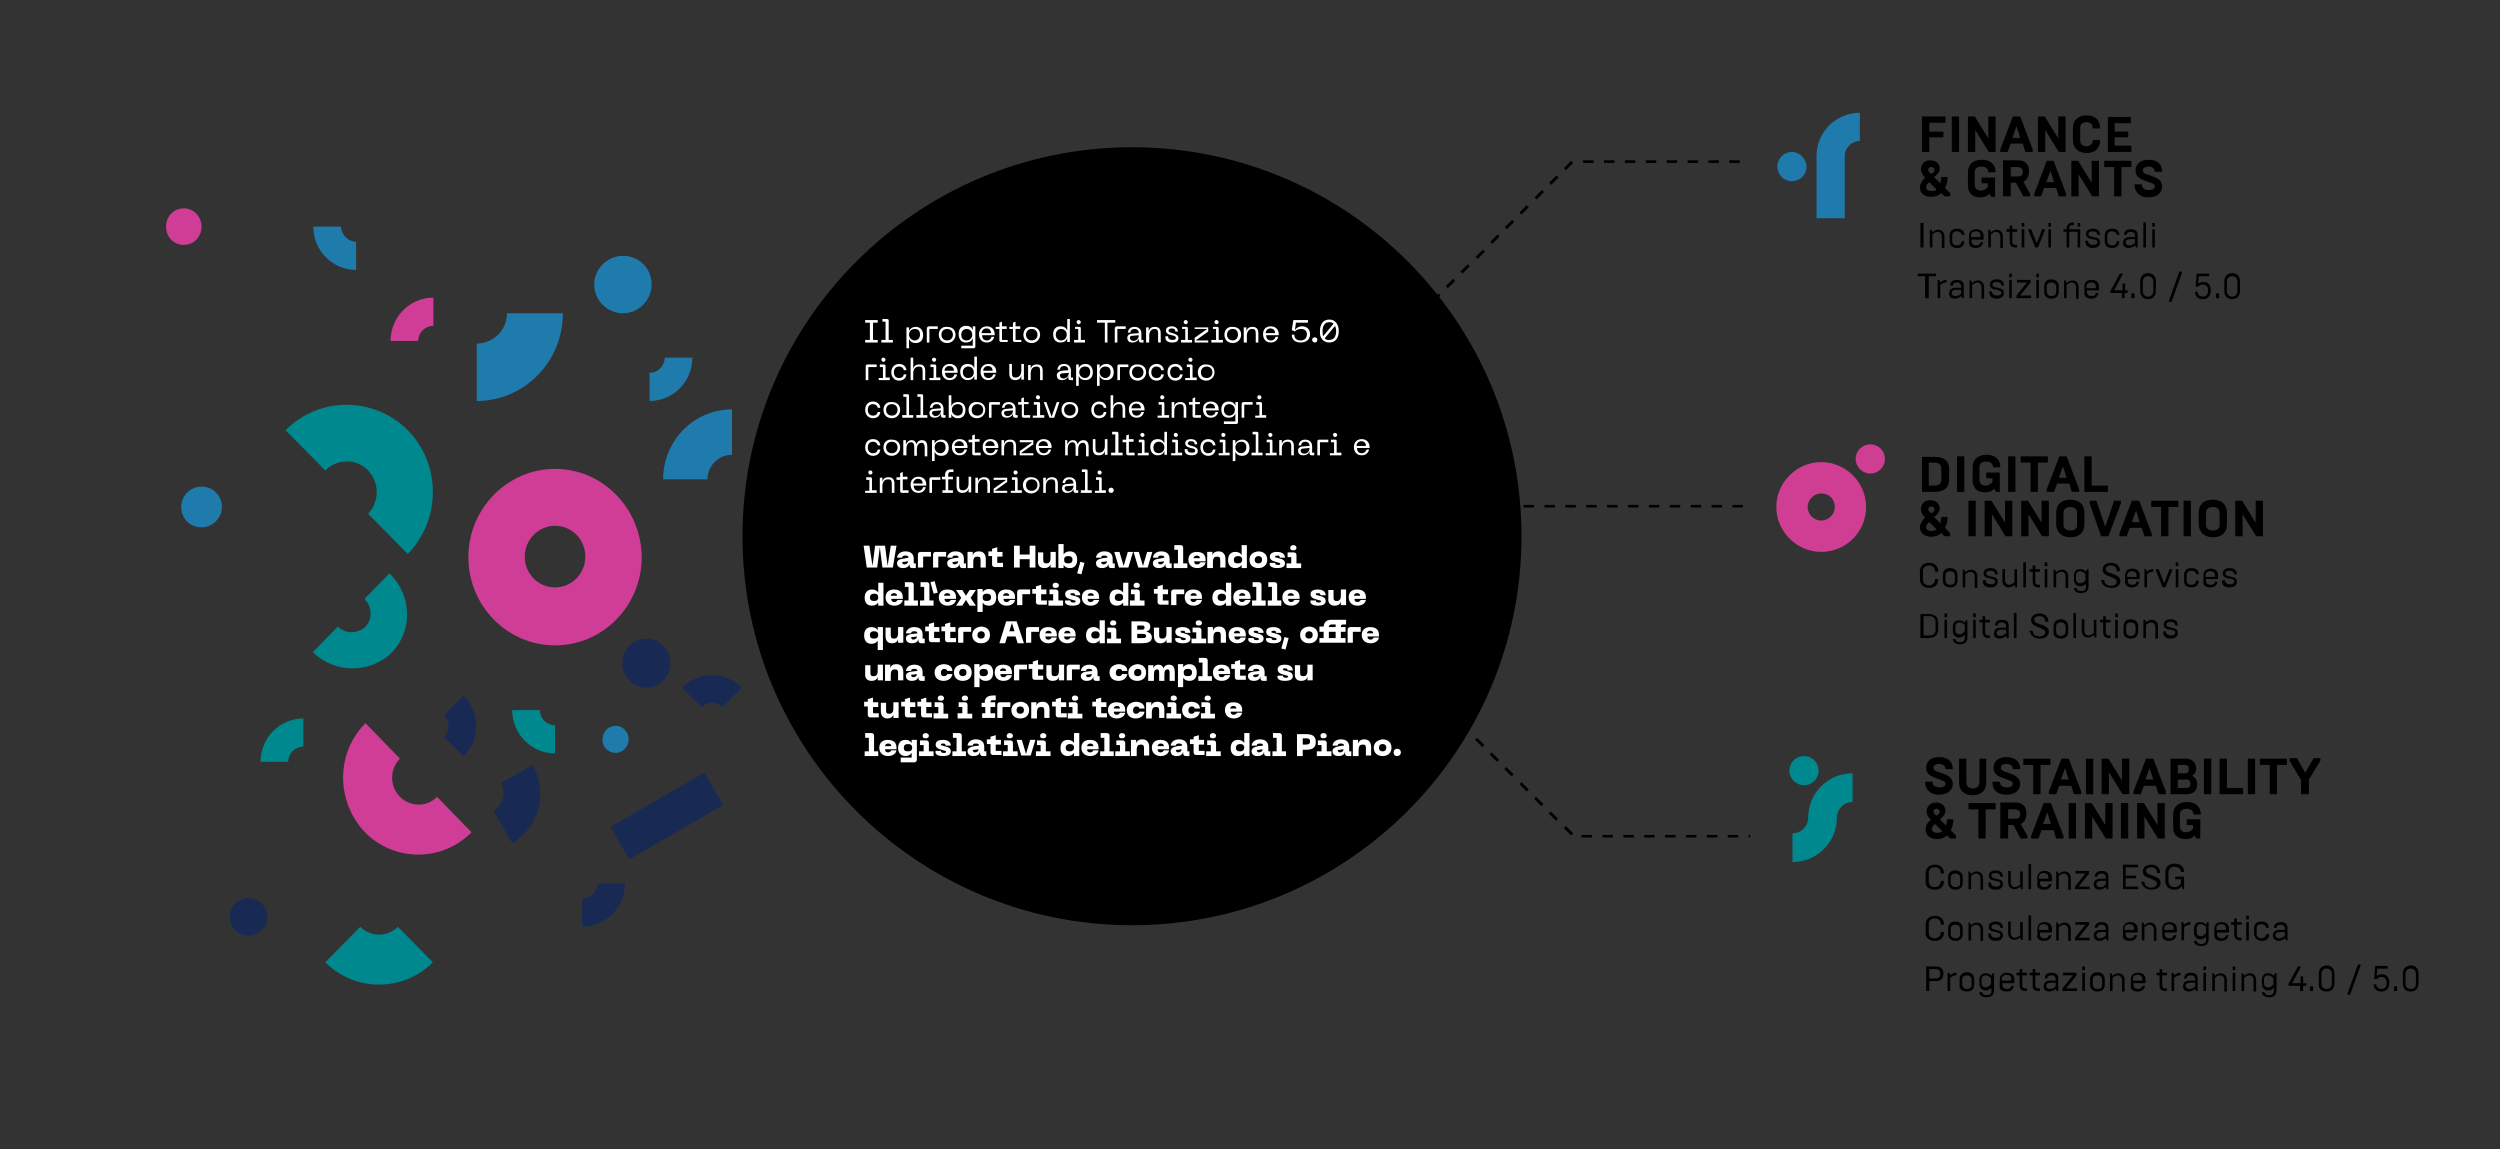 <svg xmlns="http://www.w3.org/2000/svg" xmlns:xlink="http://www.w3.org/1999/xlink" id="Layer_1" x="0px" y="0px" viewBox="0 0 478.8 220.1" style="enable-background:new 0 0 478.8 220.1;" xml:space="preserve"><rect x="0" y="0" width="478.8" height="220.1" fill="#333333" stroke="none"/><style type="text/css">	.st0{fill:none;stroke:#296876;stroke-width:4;stroke-linecap:round;stroke-linejoin:round;}	.st1{fill:none;stroke:#1E7BAC;stroke-width:4;stroke-linecap:round;stroke-linejoin:round;stroke-miterlimit:10;}	.st2{fill:none;stroke:#CF3D96;stroke-width:4;stroke-linecap:round;stroke-linejoin:round;}	.st3{fill:none;stroke:#00AEEF;stroke-width:1.35;}	.st4{fill:#FFFFFF;}	.st5{fill:#95A3AE;}	.st6{fill:#296876;}	.st7{fill:#00888F;}	.st8{fill:#CF3D96;}	.st9{fill:#1E7BAC;}	.st10{fill:#182A54;}	.st11{fill:#1F7BAC;}	.st12{fill:#D03E94;}</style><path class="st0" d="M268,133L268,133"></path><path class="st1" d="M268,62.3L268,62.3"></path><path class="st2" d="M273.8,95.9L273.8,95.9"></path><g>	<path d="M461.7,189.9c0.9,0,1.5-0.6,1.5-1.6v-1.8c0-1-0.6-1.6-1.5-1.6c-0.9,0-1.5,0.6-1.5,1.6v1.8  C460.2,189.4,460.8,189.9,461.7,189.9 M461.7,189.4c-0.6,0-1-0.4-1-1v-1.9c0-0.6,0.4-1,1-1c0.6,0,1,0.4,1,1v1.9  C462.7,189,462.4,189.4,461.7,189.4 M458.5,189.8h0.6v-0.9h-0.6V189.8z M456.1,189.9c0.9,0,1.5-0.6,1.5-1.7c0-1.1-0.6-1.6-1.4-1.6  c-0.4,0-0.7,0.1-1,0.3l0.1-1.4h2v-0.5h-2.4l-0.2,2.5h0.5c0.2-0.2,0.5-0.4,0.9-0.4c0.6,0,1,0.4,1,1.1c0,0.7-0.3,1.2-1,1.2  c-0.6,0-1-0.3-1-0.9h-0.5C454.6,189.4,455.2,189.9,456.1,189.9 M449.6,190.5h0.5l2-5.6v-0.2h-0.5l-2,5.6V190.5z M445.6,189.9  c0.9,0,1.5-0.6,1.5-1.6v-1.8c0-1-0.6-1.6-1.5-1.6c-0.9,0-1.5,0.6-1.5,1.6v1.8C444,189.4,444.6,189.9,445.6,189.9 M445.6,189.4  c-0.6,0-1-0.4-1-1v-1.9c0-0.6,0.4-1,1-1c0.6,0,1,0.4,1,1v1.9C446.6,189,446.2,189.4,445.6,189.4 M442.4,189.8h0.6v-0.9h-0.6V189.8z   M440.6,189.8h0.5v-1h0.6v-0.5h-0.6v-1.3h-0.5v1.3h-1.6l1.6-3v-0.2h-0.5l-1.8,3.3v0.4h2.2V189.8z M434.4,189.1  c-0.5,0-0.8-0.3-0.8-0.8v-0.7c0-0.5,0.3-0.8,0.8-0.8c0.4,0,0.8,0.3,1,0.5v1.2C435.2,188.8,434.9,189.1,434.4,189.1 M434.6,191  c0.8,0,1.4-0.4,1.4-1.3v-3.3h-0.3l-0.2,0.5c-0.2-0.3-0.6-0.5-1.1-0.5c-0.7,0-1.2,0.4-1.2,1.3v0.7c0,0.8,0.5,1.3,1.2,1.3  c0.5,0,0.9-0.3,1.1-0.5v0.6c0,0.5-0.3,0.8-0.9,0.8c-0.6,0-0.9-0.3-0.9-0.6h-0.5C433.2,190.6,433.7,191,434.6,191 M429.3,189.8h0.5  v-2.5c0.2-0.2,0.6-0.5,1-0.5s0.8,0.3,0.8,0.9v2.2h0.5v-2.2c0-0.8-0.5-1.3-1.2-1.3c-0.5,0-0.9,0.3-1.1,0.5l-0.2-0.5h-0.3V189.8z   M427.6,185.8h0.5v-0.7h-0.5V185.8z M427.6,189.8h0.5v-3.5h-0.5V189.8z M423.7,189.8h0.5v-2.5c0.2-0.2,0.6-0.5,1-0.5  c0.4,0,0.8,0.3,0.8,0.9v2.2h0.5v-2.2c0-0.8-0.5-1.3-1.2-1.3c-0.5,0-0.9,0.3-1.1,0.5l-0.2-0.5h-0.3V189.8z M422,185.8h0.5v-0.7H422  V185.8z M422,189.8h0.5v-3.5H422V189.8z M419.3,189.4c-0.4,0-0.7-0.2-0.7-0.6c0-0.4,0.3-0.6,0.9-0.6h0.9v0.7  C420.2,189.2,419.8,189.4,419.3,189.4 M419.2,189.9c0.5,0,1-0.3,1.2-0.5l0.2,0.4h0.3v-2.4c0-0.7-0.4-1.1-1.3-1.1  c-0.9,0-1.3,0.5-1.3,1.1h0.5c0-0.4,0.3-0.6,0.8-0.6c0.5,0,0.8,0.3,0.8,0.7v0.3h-0.9c-1,0-1.4,0.4-1.4,1.1  C418.1,189.6,418.6,189.9,419.2,189.9 M415.9,189.8h0.5v-2.5c0.3-0.3,0.6-0.5,1.1-0.5h0.1v-0.5h-0.1c-0.5,0-0.9,0.3-1.1,0.5  l-0.2-0.5h-0.3V189.8z M414.7,189.8h0.3v-0.5h-0.3c-0.4,0-0.6-0.2-0.6-0.6v-1.9h0.9v-0.5h-0.9v-0.7h-0.5v0.7H413v0.5h0.6v1.9  C413.6,189.3,413.8,189.8,414.7,189.8 M408.5,187.8v-0.3c0-0.5,0.3-0.8,0.9-0.8c0.6,0,0.9,0.3,0.9,0.8v0.3H408.5z M409.4,189.9  c0.8,0,1.3-0.4,1.4-1.1h-0.5c-0.1,0.4-0.3,0.6-0.8,0.6c-0.6,0-0.9-0.3-0.9-0.8v-0.3h2.3v-0.7c0-0.8-0.5-1.3-1.4-1.3  c-0.9,0-1.4,0.5-1.4,1.3v1.1C407.9,189.4,408.5,189.9,409.4,189.9 M404.1,189.8h0.5v-2.5c0.2-0.2,0.6-0.5,1-0.5  c0.4,0,0.8,0.3,0.8,0.9v2.2h0.5v-2.2c0-0.8-0.5-1.3-1.2-1.3c-0.5,0-0.9,0.3-1.1,0.5l-0.2-0.5h-0.3V189.8z M401.7,189.9  c1,0,1.4-0.6,1.4-1.3v-1.1c0-0.7-0.5-1.3-1.4-1.3s-1.4,0.6-1.4,1.3v1.1C400.3,189.3,400.8,189.9,401.7,189.9 M401.7,189.4  c-0.6,0-0.9-0.4-0.9-0.8v-1c0-0.5,0.3-0.8,0.9-0.8c0.6,0,0.9,0.4,0.9,0.8v1C402.6,189.1,402.4,189.4,401.7,189.4 M398.8,185.8h0.5  v-0.7h-0.5V185.8z M398.8,189.8h0.5v-3.5h-0.5V189.8z M395.1,189.8h2.7v-0.5h-2.1l2-2.5v-0.5h-2.6v0.5h1.9l-2,2.5V189.8z   M392.6,189.4c-0.4,0-0.7-0.2-0.7-0.6c0-0.4,0.3-0.6,0.9-0.6h0.9v0.7C393.4,189.2,393.1,189.4,392.6,189.4 M392.5,189.9  c0.5,0,1-0.3,1.2-0.5l0.2,0.4h0.3v-2.4c0-0.7-0.4-1.1-1.3-1.1c-0.9,0-1.3,0.5-1.3,1.1h0.5c0-0.4,0.3-0.6,0.8-0.6  c0.5,0,0.8,0.3,0.8,0.7v0.3h-0.9c-1,0-1.4,0.4-1.4,1.1C391.4,189.6,391.9,189.9,392.5,189.9 M390.4,189.8h0.3v-0.5h-0.3  c-0.4,0-0.6-0.2-0.6-0.6v-1.9h0.9v-0.5h-0.9v-0.7h-0.5v0.7h-0.6v0.5h0.6v1.9C389.3,189.3,389.5,189.8,390.4,189.8 M387.9,189.8h0.3  v-0.5h-0.3c-0.4,0-0.6-0.2-0.6-0.6v-1.9h0.9v-0.5h-0.9v-0.7h-0.5v0.7h-0.6v0.5h0.6v1.9C386.8,189.3,387,189.8,387.9,189.8   M383.4,187.8v-0.3c0-0.5,0.3-0.8,0.9-0.8c0.6,0,0.9,0.3,0.9,0.8v0.3H383.4z M384.3,189.9c0.8,0,1.3-0.4,1.4-1.1h-0.5  c-0.1,0.4-0.3,0.6-0.8,0.6c-0.6,0-0.9-0.3-0.9-0.8v-0.3h2.3v-0.7c0-0.8-0.5-1.3-1.4-1.3c-0.9,0-1.4,0.5-1.4,1.3v1.1  C382.8,189.4,383.4,189.9,384.3,189.9 M380.3,189.1c-0.5,0-0.8-0.3-0.8-0.8v-0.7c0-0.5,0.3-0.8,0.8-0.8c0.4,0,0.8,0.3,1,0.5v1.2  C381.1,188.8,380.7,189.1,380.3,189.1 M380.5,191c0.8,0,1.4-0.4,1.4-1.3v-3.3h-0.3l-0.2,0.5c-0.2-0.3-0.6-0.5-1.1-0.5  c-0.7,0-1.2,0.4-1.2,1.3v0.7c0,0.8,0.5,1.3,1.2,1.3c0.5,0,0.9-0.3,1.1-0.5v0.6c0,0.5-0.3,0.8-0.9,0.8c-0.6,0-0.9-0.3-0.9-0.6h-0.5  C379.1,190.6,379.6,191,380.5,191 M376.7,189.9c1,0,1.4-0.6,1.4-1.3v-1.1c0-0.7-0.5-1.3-1.4-1.3s-1.4,0.6-1.4,1.3v1.1  C375.2,189.3,375.7,189.9,376.7,189.9 M376.7,189.4c-0.6,0-0.9-0.4-0.9-0.8v-1c0-0.5,0.3-0.8,0.9-0.8c0.6,0,0.9,0.4,0.9,0.8v1  C377.6,189.1,377.3,189.4,376.7,189.4 M373,189.8h0.5v-2.5c0.3-0.3,0.6-0.5,1.1-0.5h0.1v-0.5h-0.1c-0.5,0-0.9,0.3-1.1,0.5l-0.2-0.5  H373V189.8z M369.5,187.4v-1.8h1.3c0.5,0,0.8,0.3,0.8,0.9c0,0.6-0.3,0.9-0.8,0.9H369.5z M368.9,189.8h0.6v-1.9h1.4  c0.8,0,1.3-0.6,1.3-1.4c0-0.9-0.5-1.4-1.3-1.4h-2V189.8z"></path>	<path d="M436.5,179.7c-0.4,0-0.7-0.2-0.7-0.6c0-0.4,0.3-0.6,0.9-0.6h0.9v0.7C437.4,179.4,437,179.7,436.5,179.7 M436.4,180.2  c0.5,0,1-0.3,1.2-0.5l0.2,0.4h0.3v-2.4c0-0.7-0.4-1.1-1.3-1.1c-0.9,0-1.3,0.5-1.3,1.1h0.5c0-0.4,0.3-0.6,0.8-0.6  c0.5,0,0.8,0.3,0.8,0.7v0.3h-0.9c-1,0-1.4,0.4-1.4,1.1C435.3,179.8,435.8,180.2,436.4,180.2 M433.2,180.2c0.9,0,1.4-0.5,1.4-1.3v0  H434v0c0,0.4-0.3,0.8-0.9,0.8c-0.6,0-0.9-0.3-0.9-0.8v-1.1c0-0.5,0.3-0.8,0.9-0.8c0.5,0,0.9,0.3,0.9,0.7v0h0.5v0  c0-0.8-0.5-1.2-1.4-1.2c-0.9,0-1.4,0.5-1.4,1.3v1.1C431.8,179.6,432.3,180.2,433.2,180.2 M430.2,176.1h0.5v-0.7h-0.5V176.1z   M430.2,180.1h0.5v-3.5h-0.5V180.1z M429,180.1h0.3v-0.5H429c-0.4,0-0.6-0.2-0.6-0.6v-1.9h0.9v-0.5h-0.9v-0.7h-0.5v0.7h-0.6v0.5  h0.6v1.9C427.9,179.5,428.2,180.1,429,180.1 M424.5,178.1v-0.3c0-0.5,0.3-0.8,0.9-0.8c0.6,0,0.9,0.3,0.9,0.8v0.3H424.5z   M425.4,180.2c0.8,0,1.3-0.4,1.4-1.1h-0.5c-0.1,0.4-0.3,0.6-0.8,0.6c-0.6,0-0.9-0.3-0.9-0.8v-0.3h2.3v-0.7c0-0.8-0.5-1.3-1.4-1.3  c-0.9,0-1.4,0.5-1.4,1.3v1.1C424,179.7,424.5,180.2,425.4,180.2 M421.5,179.3c-0.5,0-0.8-0.3-0.8-0.8v-0.7c0-0.5,0.3-0.8,0.8-0.8  c0.4,0,0.8,0.3,1,0.5v1.2C422.2,179.1,421.9,179.3,421.5,179.3 M421.6,181.2c0.8,0,1.4-0.4,1.4-1.3v-3.3h-0.3l-0.2,0.5  c-0.2-0.3-0.6-0.5-1.1-0.5c-0.7,0-1.2,0.4-1.2,1.3v0.7c0,0.8,0.5,1.3,1.2,1.3c0.5,0,0.9-0.3,1.1-0.5v0.6c0,0.5-0.3,0.8-0.9,0.8  c-0.6,0-0.9-0.3-0.9-0.6h-0.5C420.2,180.8,420.8,181.2,421.6,181.2 M417.8,180.1h0.5v-2.5c0.3-0.3,0.6-0.5,1.1-0.5h0.1v-0.5h-0.1  c-0.5,0-0.9,0.3-1.1,0.5l-0.2-0.5h-0.3V180.1z M414.5,178.1v-0.3c0-0.5,0.3-0.8,0.9-0.8c0.6,0,0.9,0.3,0.9,0.8v0.3H414.5z   M415.4,180.2c0.8,0,1.3-0.4,1.4-1.1h-0.5c-0.1,0.4-0.3,0.6-0.8,0.6c-0.6,0-0.9-0.3-0.9-0.8v-0.3h2.3v-0.7c0-0.8-0.5-1.3-1.4-1.3  c-0.9,0-1.4,0.5-1.4,1.3v1.1C414,179.7,414.5,180.2,415.4,180.2 M410.2,180.1h0.5v-2.5c0.2-0.2,0.6-0.5,1-0.5  c0.4,0,0.8,0.3,0.8,0.9v2.2h0.5v-2.2c0-0.8-0.5-1.3-1.2-1.3c-0.5,0-0.9,0.3-1.1,0.5l-0.2-0.5h-0.3V180.1z M406.9,178.1v-0.3  c0-0.5,0.3-0.8,0.9-0.8c0.6,0,0.9,0.3,0.9,0.8v0.3H406.9z M407.9,180.2c0.8,0,1.3-0.4,1.4-1.1h-0.5c-0.1,0.4-0.3,0.6-0.8,0.6  c-0.6,0-0.9-0.3-0.9-0.8v-0.3h2.3v-0.7c0-0.8-0.5-1.3-1.4-1.3c-0.9,0-1.4,0.5-1.4,1.3v1.1C406.4,179.7,406.9,180.2,407.9,180.2   M402.2,179.7c-0.4,0-0.7-0.2-0.7-0.6c0-0.4,0.3-0.6,0.9-0.6h0.9v0.7C403,179.4,402.7,179.7,402.2,179.7 M402.1,180.2  c0.5,0,1-0.3,1.2-0.5l0.2,0.4h0.3v-2.4c0-0.7-0.4-1.1-1.3-1.1c-0.9,0-1.3,0.5-1.3,1.1h0.5c0-0.4,0.3-0.6,0.8-0.6  c0.5,0,0.8,0.3,0.8,0.7v0.3h-0.9c-1,0-1.4,0.4-1.4,1.1C401,179.8,401.5,180.2,402.1,180.2 M397.5,180.1h2.7v-0.5h-2.1l2-2.5v-0.5  h-2.6v0.5h1.9l-2,2.5V180.1z M393.8,180.1h0.5v-2.5c0.2-0.2,0.6-0.5,1-0.5c0.4,0,0.8,0.3,0.8,0.9v2.2h0.5v-2.2  c0-0.8-0.5-1.3-1.2-1.3c-0.5,0-0.9,0.3-1.1,0.5l-0.2-0.5h-0.3V180.1z M390.5,178.1v-0.3c0-0.5,0.3-0.8,0.9-0.8  c0.6,0,0.9,0.3,0.9,0.8v0.3H390.5z M391.5,180.2c0.8,0,1.3-0.4,1.4-1.1h-0.5c-0.1,0.4-0.3,0.6-0.8,0.6c-0.6,0-0.9-0.3-0.9-0.8v-0.3  h2.3v-0.7c0-0.8-0.5-1.3-1.4-1.3c-0.9,0-1.4,0.5-1.4,1.3v1.1C390,179.7,390.5,180.2,391.5,180.2 M388.5,180.1h0.5v-4.8h-0.5V180.1z   M387.4,176.6h-0.5v2.5c-0.2,0.2-0.6,0.5-1,0.5c-0.4,0-0.8-0.3-0.8-0.9v-2.2h-0.5v2.2c0,0.8,0.5,1.3,1.2,1.3c0.5,0,0.9-0.3,1.1-0.5  l0.2,0.5h0.3V176.6z M382.2,180.2c0.9,0,1.4-0.4,1.4-1.1c0-0.6-0.4-0.8-0.9-0.9l-0.8-0.2c-0.4-0.1-0.5-0.2-0.5-0.5  c0-0.3,0.2-0.5,0.8-0.5c0.5,0,0.9,0.2,0.9,0.7h0.5c0-0.8-0.5-1.2-1.4-1.2c-0.8,0-1.3,0.4-1.3,1c0,0.6,0.4,0.8,0.8,0.9l0.9,0.2  c0.4,0.1,0.5,0.2,0.5,0.5c0,0.3-0.3,0.5-0.8,0.5c-0.5,0-1-0.2-1-0.8h-0.5C380.7,179.7,381.3,180.2,382.2,180.2 M377,180.1h0.5v-2.5  c0.2-0.2,0.6-0.5,1-0.5s0.8,0.3,0.8,0.9v2.2h0.5v-2.2c0-0.8-0.5-1.3-1.2-1.3c-0.5,0-0.9,0.3-1.1,0.5l-0.2-0.5H377V180.1z   M374.5,180.2c1,0,1.4-0.6,1.4-1.3v-1.1c0-0.7-0.5-1.3-1.4-1.3c-1,0-1.4,0.6-1.4,1.3v1.1C373.1,179.6,373.6,180.2,374.5,180.2   M374.5,179.7c-0.6,0-0.9-0.4-0.9-0.8v-1c0-0.5,0.3-0.8,0.9-0.8c0.6,0,0.9,0.4,0.9,0.8v1C375.4,179.3,375.2,179.7,374.5,179.7   M370.6,180.2c0.9,0,1.7-0.5,1.7-1.6v-0.1h-0.6v0.1c0,0.7-0.6,1.1-1.1,1.1c-0.8,0-1.2-0.4-1.2-1.1v-1.6c0-0.7,0.4-1.1,1.2-1.1  c0.5,0,1.1,0.3,1.1,1.1v0.1h0.6v-0.1c0-1.1-0.8-1.6-1.7-1.6c-1.1,0-1.8,0.6-1.8,1.7v1.5C368.7,179.5,369.4,180.2,370.6,180.2"></path>	<path d="M416.5,170.4c0.6,0,1-0.2,1.3-0.7l0.2,0.6h0.3v-2.4h-1.7v0.5h1.1v0.7c-0.2,0.5-0.7,0.8-1.2,0.8c-0.8,0-1.2-0.5-1.2-1.2  v-1.6c0-0.7,0.5-1.1,1.2-1.1c0.6,0,1.2,0.4,1.2,1v0h0.6v0c0-1.1-0.8-1.6-1.8-1.6c-1.1,0-1.8,0.6-1.8,1.7v1.5  C414.7,169.8,415.4,170.4,416.5,170.4 M412.1,170.4c1.1,0,1.7-0.6,1.7-1.3c0-0.8-0.7-1.1-1.5-1.4l-0.3-0.1c-0.7-0.2-1-0.4-1-0.8  c0-0.4,0.4-0.7,1-0.7c0.6,0,1.1,0.3,1.1,1.1h0.6c0-1.1-0.7-1.6-1.7-1.6c-1,0-1.6,0.5-1.6,1.3c0,0.7,0.5,1,1.3,1.3l0.3,0.1  c0.7,0.3,1.1,0.5,1.1,0.9c0,0.4-0.4,0.8-1.1,0.8c-0.6,0-1.3-0.3-1.3-1.1h-0.6C410.3,169.9,411.1,170.4,412.1,170.4 M406.6,170.3  h2.9v-0.5h-2.4v-1.6h2v-0.5h-2v-1.6h2.4v-0.5h-2.9V170.3z M402.2,169.9c-0.4,0-0.7-0.2-0.7-0.6c0-0.4,0.3-0.6,0.9-0.6h0.9v0.7  C403,169.7,402.7,169.9,402.2,169.9 M402.1,170.4c0.5,0,1-0.3,1.2-0.5l0.2,0.4h0.3v-2.4c0-0.7-0.4-1.1-1.3-1.1  c-0.9,0-1.3,0.5-1.3,1.1h0.5c0-0.4,0.3-0.6,0.8-0.6c0.5,0,0.8,0.3,0.8,0.7v0.3h-0.9c-1,0-1.4,0.4-1.4,1.1  C401,170.1,401.5,170.4,402.1,170.4 M397.5,170.3h2.7v-0.5h-2.1l2-2.5v-0.5h-2.6v0.5h1.9l-2,2.5V170.3z M393.8,170.3h0.5v-2.5  c0.2-0.2,0.6-0.5,1-0.5c0.4,0,0.8,0.3,0.8,0.9v2.2h0.5v-2.2c0-0.8-0.5-1.3-1.2-1.3c-0.5,0-0.9,0.3-1.1,0.5l-0.2-0.5h-0.3V170.3z   M390.5,168.3v-0.3c0-0.5,0.3-0.8,0.9-0.8c0.6,0,0.9,0.3,0.9,0.8v0.3H390.5z M391.5,170.4c0.8,0,1.3-0.4,1.4-1.1h-0.5  c-0.1,0.4-0.3,0.6-0.8,0.6c-0.6,0-0.9-0.3-0.9-0.8v-0.3h2.3v-0.7c0-0.8-0.5-1.3-1.4-1.3c-0.9,0-1.4,0.5-1.4,1.3v1.1  C390,169.9,390.5,170.4,391.5,170.4 M388.5,170.3h0.5v-4.8h-0.5V170.3z M387.4,166.9h-0.5v2.5c-0.2,0.2-0.6,0.5-1,0.5  c-0.4,0-0.8-0.3-0.8-0.9v-2.2h-0.5v2.2c0,0.8,0.5,1.3,1.2,1.3c0.5,0,0.9-0.3,1.1-0.5l0.2,0.5h0.3V166.9z M382.2,170.4  c0.9,0,1.4-0.4,1.4-1.1c0-0.6-0.4-0.8-0.9-0.9l-0.8-0.2c-0.4-0.1-0.5-0.2-0.5-0.5c0-0.3,0.2-0.5,0.8-0.5c0.5,0,0.9,0.2,0.9,0.7h0.5  c0-0.8-0.5-1.2-1.4-1.2c-0.8,0-1.3,0.4-1.3,1c0,0.6,0.4,0.8,0.8,0.9l0.9,0.2c0.4,0.1,0.5,0.2,0.5,0.5c0,0.3-0.3,0.5-0.8,0.5  c-0.5,0-1-0.2-1-0.8h-0.5C380.7,170,381.3,170.4,382.2,170.4 M377,170.3h0.5v-2.5c0.2-0.2,0.6-0.5,1-0.5s0.8,0.3,0.8,0.9v2.2h0.5  v-2.2c0-0.8-0.5-1.3-1.2-1.3c-0.5,0-0.9,0.3-1.1,0.5l-0.2-0.5H377V170.3z M374.5,170.4c1,0,1.4-0.6,1.4-1.3v-1.1  c0-0.7-0.5-1.3-1.4-1.3c-1,0-1.4,0.6-1.4,1.3v1.1C373.1,169.8,373.6,170.4,374.5,170.4 M374.5,169.9c-0.6,0-0.9-0.4-0.9-0.8v-1  c0-0.5,0.3-0.8,0.9-0.8c0.6,0,0.9,0.4,0.9,0.8v1C375.4,169.6,375.2,169.9,374.5,169.9 M370.6,170.4c0.9,0,1.7-0.5,1.7-1.6v-0.1  h-0.6v0.1c0,0.7-0.6,1.1-1.1,1.1c-0.8,0-1.2-0.4-1.2-1.1v-1.6c0-0.7,0.4-1.1,1.2-1.1c0.5,0,1.1,0.3,1.1,1.1v0.1h0.6v-0.1  c0-1.1-0.8-1.6-1.7-1.6c-1.1,0-1.8,0.6-1.8,1.7v1.5C368.7,169.8,369.4,170.4,370.6,170.4"></path>	<path d="M418.6,160.7c0.7,0,1.3-0.2,1.7-0.7l0.4,0.6h0.7v-3.7h-2.6v1.1h1.2v0.7c-0.3,0.4-0.8,0.7-1.3,0.7c-0.8,0-1.2-0.4-1.2-1.2  V156c0-0.7,0.4-1.1,1.3-1.1c0.8,0,1.3,0.4,1.3,1.1h1.4c0-1.6-1.1-2.4-2.6-2.4c-1.7,0-2.7,0.9-2.7,2.4v2.2  C416.1,159.8,417,160.7,418.6,160.7 M409.3,160.6h1.4v-4.2l2.6,4.2h1.3v-6.8h-1.4v4.2l-2.6-4.2h-1.3V160.6z M406.2,160.6h1.4v-6.8  h-1.4V160.6z M399.3,160.6h1.4v-4.2l2.6,4.2h1.3v-6.8h-1.4v4.2l-2.6-4.2h-1.3V160.6z M396.2,160.6h1.4v-6.8h-1.4V160.6z   M391.3,157.8l0.8-2.2l0.7,2.2H391.3z M389.1,160.6h1.3l0.6-1.6h2.3l0.5,1.6h1.4v-0.5l-2.4-6.3h-1.4l-2.4,6.3V160.6z M384.6,156.9  V155h1.3c0.6,0,1,0.3,1,0.9c0,0.7-0.3,0.9-1,0.9H384.6z M383.2,160.6h1.4V158h1l1.4,2.6h1.3v-0.5l-1.3-2.3c0.7-0.3,1.1-1,1.1-2  c0-1.3-0.7-2.1-2.1-2.1h-2.9V160.6z M378.9,160.6h1.4V155h1.9v-1.2H377v1.2h1.9V160.6z M370.6,156c-0.2-0.2-0.3-0.4-0.3-0.6  c0-0.3,0.2-0.5,0.6-0.5c0.3,0,0.6,0.2,0.6,0.5c0,0.3-0.1,0.4-0.3,0.6l-0.3,0.2L370.6,156z M371,159.5c-0.6,0-1-0.3-1-0.7  c0-0.3,0.1-0.6,0.5-0.9l0.1-0.1l1.4,1.4C371.8,159.4,371.4,159.5,371,159.5 M368.8,158.9c0,1.1,0.9,1.8,2.2,1.8  c0.8,0,1.4-0.3,1.9-0.7l0.6,0.6h1.1V160l-1-1c0.4-0.7,0.5-1.4,0.5-2.1h-1.2c0,0.4-0.1,0.8-0.2,1.2l-1.2-1.2l0.3-0.2  c0.4-0.4,0.8-0.8,0.8-1.4c0-1-0.8-1.6-1.8-1.6c-1.1,0-1.8,0.7-1.8,1.7c0,0.7,0.4,1.2,0.7,1.5l0.1,0.1l-0.1,0.1  C369,157.7,368.8,158.2,368.8,158.9"></path>	<path d="M440.8,152.1h1.4v-2.8l2.2-3.6v-0.5h-1.3l-1.6,2.8l-1.6-2.8h-1.4v0.5l2.2,3.7V152.1z M434.7,152.1h1.4v-5.6h1.9v-1.2h-5.2  v1.2h1.9V152.1z M430.5,152.1h1.4v-6.8h-1.4V152.1z M425.1,152.1h4.5v-1.2h-3.1v-5.6h-1.4V152.1z M422.1,152.1h1.4v-6.8h-1.4V152.1  z M417.1,150.9v-1.6h1.7c0.4,0,0.7,0.2,0.7,0.8c0,0.6-0.3,0.8-0.7,0.8H417.1z M417.1,148.1v-1.6h1.4c0.4,0,0.7,0.2,0.7,0.8  c0,0.6-0.3,0.8-0.7,0.8H417.1z M415.7,152.1h3.1c1.2,0,2-0.6,2-1.9c0-0.9-0.5-1.4-1-1.6c0.5-0.3,0.8-0.7,0.8-1.4  c0-1.2-0.8-1.9-2-1.9h-2.9V152.1z M410.9,149.3l0.8-2.2l0.7,2.2H410.9z M408.7,152.1h1.3l0.6-1.6h2.3l0.5,1.6h1.4v-0.5l-2.4-6.3  H411l-2.4,6.3V152.1z M402.5,152.1h1.4v-4.2l2.6,4.2h1.3v-6.8h-1.4v4.2l-2.6-4.2h-1.3V152.1z M399.5,152.1h1.4v-6.8h-1.4V152.1z   M394.7,149.3l0.8-2.2l0.7,2.2H394.7z M392.5,152.1h1.3l0.6-1.6h2.3l0.5,1.6h1.4v-0.5l-2.4-6.3h-1.4l-2.4,6.3V152.1z M389.4,152.1  h1.4v-5.6h1.9v-1.2h-5.2v1.2h1.9V152.1z M384.2,152.2c1.8,0,2.7-0.9,2.7-2.1c0-1.2-1.1-1.7-2.3-2.1l-0.3-0.1  c-0.7-0.2-1.1-0.4-1.1-0.9c0-0.4,0.4-0.7,1.1-0.7c0.6,0,1.2,0.3,1.2,1h1.4c0-1.6-1.1-2.3-2.6-2.3c-1.6,0-2.5,0.8-2.5,2.1  c0,1.2,1,1.6,1.8,1.9l0.3,0.1c1,0.4,1.6,0.5,1.6,1c0,0.4-0.4,0.7-1.1,0.7c-0.6,0-1.4-0.2-1.4-1.1h-1.4  C381.5,151.4,382.7,152.2,384.2,152.2 M379.1,145.3v4.6c0,0.5-0.4,1.1-1.2,1.1c-0.9,0-1.3-0.5-1.3-1.1v-4.6h-1.4v4.6  c0,1.5,1,2.4,2.6,2.4c1.6,0,2.6-0.9,2.6-2.4v-4.6H379.1z M371.3,152.2c1.8,0,2.7-0.9,2.7-2.1c0-1.2-1.1-1.7-2.3-2.1l-0.3-0.1  c-0.7-0.2-1.1-0.4-1.1-0.9c0-0.4,0.4-0.7,1.1-0.7c0.6,0,1.2,0.3,1.2,1h1.4c0-1.6-1.1-2.3-2.6-2.3c-1.6,0-2.5,0.8-2.5,2.1  c0,1.2,1,1.6,1.8,1.9l0.3,0.1c1,0.4,1.6,0.5,1.6,1c0,0.4-0.4,0.7-1.1,0.7c-0.6,0-1.4-0.2-1.4-1.1h-1.4  C368.7,151.4,369.9,152.2,371.3,152.2"></path>	<path d="M415.7,122.3c0.9,0,1.4-0.4,1.4-1.1c0-0.6-0.4-0.8-0.9-0.9l-0.8-0.2c-0.4-0.1-0.5-0.2-0.5-0.5c0-0.3,0.2-0.5,0.8-0.5  c0.5,0,0.9,0.2,0.9,0.7h0.5c0-0.8-0.5-1.2-1.4-1.2c-0.8,0-1.3,0.4-1.3,1c0,0.6,0.4,0.8,0.8,0.9l0.9,0.2c0.4,0.1,0.5,0.2,0.5,0.5  c0,0.3-0.3,0.5-0.8,0.5c-0.5,0-1-0.2-1-0.8h-0.5C414.2,121.9,414.9,122.3,415.7,122.3 M410.5,122.2h0.5v-2.5c0.2-0.2,0.6-0.5,1-0.5  s0.8,0.3,0.8,0.9v2.2h0.5V120c0-0.8-0.5-1.3-1.2-1.3c-0.5,0-0.9,0.3-1.1,0.5l-0.2-0.5h-0.3V122.2z M408.1,122.3  c1,0,1.4-0.6,1.4-1.3v-1.1c0-0.7-0.5-1.3-1.4-1.3c-1,0-1.4,0.6-1.4,1.3v1.1C406.6,121.7,407.1,122.3,408.1,122.3 M408.1,121.8  c-0.6,0-0.9-0.4-0.9-0.8v-1c0-0.5,0.3-0.8,0.9-0.8c0.6,0,0.9,0.4,0.9,0.8v1C409,121.4,408.7,121.8,408.1,121.8 M405.1,118.2h0.5  v-0.7h-0.5V118.2z M405.1,122.2h0.5v-3.5h-0.5V122.2z M403.9,122.2h0.3v-0.5h-0.3c-0.4,0-0.6-0.2-0.6-0.6v-1.9h0.9v-0.5h-0.9V118  h-0.5v0.7h-0.6v0.5h0.6v1.9C402.8,121.6,403,122.2,403.9,122.2 M401.5,118.7H401v2.5c-0.2,0.2-0.6,0.5-1,0.5  c-0.4,0-0.8-0.3-0.8-0.9v-2.2h-0.5v2.2c0,0.8,0.5,1.3,1.2,1.3c0.5,0,0.9-0.3,1.1-0.5l0.2,0.5h0.3V118.7z M397.1,122.2h0.5v-4.8  h-0.5V122.2z M394.7,122.3c1,0,1.4-0.6,1.4-1.3v-1.1c0-0.7-0.5-1.3-1.4-1.3s-1.4,0.6-1.4,1.3v1.1  C393.2,121.7,393.7,122.3,394.7,122.3 M394.7,121.8c-0.6,0-0.9-0.4-0.9-0.8v-1c0-0.5,0.3-0.8,0.9-0.8c0.6,0,0.9,0.4,0.9,0.8v1  C395.6,121.4,395.3,121.8,394.7,121.8 M390.7,122.3c1.1,0,1.7-0.6,1.7-1.3c0-0.8-0.7-1.1-1.5-1.4l-0.3-0.1c-0.7-0.2-1-0.4-1-0.8  c0-0.4,0.4-0.7,1-0.7c0.6,0,1.1,0.3,1.1,1.1h0.6c0-1.1-0.7-1.6-1.7-1.6c-1,0-1.6,0.5-1.6,1.3c0,0.7,0.5,1,1.3,1.3l0.3,0.1  c0.7,0.3,1.1,0.5,1.1,0.9s-0.4,0.8-1.1,0.8c-0.6,0-1.3-0.3-1.3-1.1h-0.6C388.9,121.8,389.7,122.3,390.7,122.3 M385.7,122.2h0.5  v-4.8h-0.5V122.2z M383.1,121.8c-0.4,0-0.7-0.2-0.7-0.6c0-0.4,0.3-0.6,0.9-0.6h0.9v0.7C383.9,121.5,383.5,121.8,383.1,121.8   M383,122.3c0.5,0,1-0.3,1.2-0.5l0.2,0.4h0.3v-2.4c0-0.7-0.4-1.1-1.3-1.1c-0.9,0-1.3,0.5-1.3,1.1h0.5c0-0.4,0.3-0.6,0.8-0.6  c0.5,0,0.8,0.3,0.8,0.7v0.3h-0.9c-1,0-1.4,0.4-1.4,1.1C381.8,122,382.4,122.3,383,122.3 M380.8,122.2h0.3v-0.5h-0.3  c-0.4,0-0.6-0.2-0.6-0.6v-1.9h0.9v-0.5h-0.9V118h-0.5v0.7h-0.6v0.5h0.6v1.9C379.7,121.6,380,122.2,380.8,122.2 M377.9,118.2h0.5  v-0.7h-0.5V118.2z M377.9,122.2h0.5v-3.5h-0.5V122.2z M375.3,121.5c-0.5,0-0.8-0.3-0.8-0.8V120c0-0.5,0.3-0.8,0.8-0.8  c0.4,0,0.8,0.3,1,0.5v1.2C376,121.2,375.7,121.5,375.3,121.5 M375.4,123.4c0.8,0,1.4-0.4,1.4-1.3v-3.3h-0.3l-0.2,0.5  c-0.2-0.3-0.6-0.5-1.1-0.5c-0.7,0-1.2,0.4-1.2,1.3v0.7c0,0.8,0.5,1.3,1.2,1.3c0.5,0,0.9-0.3,1.1-0.5v0.6c0,0.5-0.3,0.8-0.9,0.8  c-0.6,0-0.9-0.3-0.9-0.6H374C374,122.9,374.6,123.4,375.4,123.4 M372.4,118.2h0.5v-0.7h-0.5V118.2z M372.4,122.2h0.5v-3.5h-0.5  V122.2z M367.8,122.2h1.6c1.1,0,1.8-0.6,1.8-1.6v-1.4c0-1.1-0.7-1.6-1.8-1.6h-1.6V122.2z M368.4,121.7V118h1.1  c0.8,0,1.2,0.5,1.2,1.1v1.5c0,0.7-0.4,1.1-1.2,1.1H368.4z"></path>	<path d="M427,112.5c0.9,0,1.4-0.4,1.4-1.1c0-0.6-0.4-0.8-0.9-0.9l-0.8-0.2c-0.4-0.1-0.5-0.2-0.5-0.5c0-0.3,0.2-0.5,0.8-0.5  c0.5,0,0.9,0.2,0.9,0.7h0.5c0-0.8-0.5-1.2-1.4-1.2c-0.8,0-1.3,0.4-1.3,1c0,0.6,0.4,0.8,0.8,0.9l0.9,0.2c0.4,0.1,0.5,0.2,0.5,0.5  c0,0.3-0.3,0.5-0.8,0.5c-0.5,0-1-0.2-1-0.8h-0.5C425.4,112.1,426.1,112.5,427,112.5 M422.4,110.5v-0.3c0-0.5,0.3-0.8,0.9-0.8  c0.6,0,0.9,0.3,0.9,0.8v0.3H422.4z M423.3,112.5c0.8,0,1.3-0.4,1.4-1.1h-0.5c-0.1,0.4-0.3,0.6-0.8,0.6c-0.6,0-0.9-0.3-0.9-0.8v-0.3  h2.3v-0.7c0-0.8-0.5-1.3-1.4-1.3c-0.9,0-1.4,0.5-1.4,1.3v1.1C421.8,112,422.4,112.5,423.3,112.5 M419.7,112.5  c0.9,0,1.4-0.5,1.4-1.3v0h-0.5v0c0,0.4-0.3,0.8-0.9,0.8c-0.6,0-0.9-0.3-0.9-0.8v-1.1c0-0.5,0.3-0.8,0.9-0.8c0.5,0,0.9,0.3,0.9,0.7  v0h0.5v0c0-0.8-0.5-1.2-1.4-1.2c-0.9,0-1.4,0.5-1.4,1.3v1.1C418.2,112,418.8,112.5,419.7,112.5 M416.7,108.4h0.5v-0.7h-0.5V108.4z   M416.7,112.5h0.5V109h-0.5V112.5z M414.2,112.5h0.5l1.3-3.2V109h-0.5l-1,2.7l-1.1-2.7h-0.5v0.3L414.2,112.5z M410.7,112.5h0.5  v-2.5c0.3-0.3,0.6-0.5,1.1-0.5h0.1v-0.5h-0.1c-0.5,0-0.9,0.3-1.1,0.5L411,109h-0.3V112.5z M407.4,110.5v-0.3c0-0.5,0.3-0.8,0.9-0.8  c0.6,0,0.9,0.3,0.9,0.8v0.3H407.4z M408.3,112.5c0.8,0,1.3-0.4,1.4-1.1h-0.5c-0.1,0.4-0.3,0.6-0.8,0.6c-0.6,0-0.9-0.3-0.9-0.8v-0.3  h2.3v-0.7c0-0.8-0.5-1.3-1.4-1.3c-0.9,0-1.4,0.5-1.4,1.3v1.1C406.9,112,407.4,112.5,408.3,112.5 M404.4,112.6  c1.1,0,1.7-0.6,1.7-1.3c0-0.8-0.7-1.1-1.5-1.4l-0.3-0.1c-0.7-0.2-1-0.4-1-0.8c0-0.4,0.4-0.7,1-0.7c0.6,0,1.1,0.3,1.1,1.1h0.6  c0-1.1-0.7-1.6-1.7-1.6c-1,0-1.6,0.5-1.6,1.3c0,0.7,0.5,1,1.3,1.3l0.3,0.1c0.7,0.3,1.1,0.5,1.1,0.9c0,0.4-0.4,0.8-1.1,0.8  c-0.6,0-1.3-0.3-1.3-1.1h-0.6C402.5,112.1,403.4,112.6,404.4,112.6 M398.4,111.7c-0.5,0-0.8-0.3-0.8-0.8v-0.7  c0-0.5,0.3-0.8,0.8-0.8c0.4,0,0.8,0.3,1,0.5v1.2C399.2,111.4,398.9,111.7,398.4,111.7 M398.6,113.6c0.8,0,1.4-0.4,1.4-1.3V109h-0.3  l-0.2,0.5c-0.2-0.3-0.6-0.5-1.1-0.5c-0.7,0-1.2,0.4-1.2,1.3v0.7c0,0.8,0.5,1.3,1.2,1.3c0.5,0,0.9-0.3,1.1-0.5v0.6  c0,0.5-0.3,0.8-0.9,0.8c-0.6,0-0.9-0.3-0.9-0.6h-0.5C397.2,113.2,397.8,113.6,398.6,113.6 M393.3,112.5h0.5v-2.5  c0.2-0.2,0.6-0.5,1-0.5c0.4,0,0.8,0.3,0.8,0.9v2.2h0.5v-2.2c0-0.8-0.5-1.3-1.2-1.3c-0.5,0-0.9,0.3-1.1,0.5l-0.2-0.5h-0.3V112.5z   M391.6,108.4h0.5v-0.7h-0.5V108.4z M391.6,112.5h0.5V109h-0.5V112.5z M390.4,112.5h0.3V112h-0.3c-0.4,0-0.6-0.2-0.6-0.6v-1.9h0.9  V109h-0.9v-0.7h-0.5v0.7h-0.6v0.5h0.6v1.9C389.3,111.9,389.5,112.5,390.4,112.5 M387.5,112.5h0.5v-4.8h-0.5V112.5z M386.3,109h-0.5  v2.5c-0.2,0.2-0.6,0.5-1,0.5c-0.4,0-0.8-0.3-0.8-0.9V109h-0.5v2.2c0,0.8,0.5,1.3,1.2,1.3c0.5,0,0.9-0.3,1.1-0.5l0.2,0.5h0.3V109z   M381.2,112.5c0.9,0,1.4-0.4,1.4-1.1c0-0.6-0.4-0.8-0.9-0.9l-0.8-0.2c-0.4-0.1-0.5-0.2-0.5-0.5c0-0.3,0.2-0.5,0.8-0.5  c0.5,0,0.9,0.2,0.9,0.7h0.5c0-0.8-0.5-1.2-1.4-1.2c-0.8,0-1.3,0.4-1.3,1c0,0.6,0.4,0.8,0.8,0.9l0.9,0.2c0.4,0.1,0.5,0.2,0.5,0.5  c0,0.3-0.3,0.5-0.8,0.5c-0.5,0-1-0.2-1-0.8h-0.5C379.6,112.1,380.3,112.5,381.2,112.5 M375.9,112.5h0.5v-2.5c0.2-0.2,0.6-0.5,1-0.5  s0.8,0.3,0.8,0.9v2.2h0.5v-2.2c0-0.8-0.5-1.3-1.2-1.3c-0.5,0-0.9,0.3-1.1,0.5l-0.2-0.5h-0.3V112.5z M373.5,112.5  c1,0,1.4-0.6,1.4-1.3v-1.1c0-0.7-0.5-1.3-1.4-1.3c-1,0-1.4,0.6-1.4,1.3v1.1C372.1,112,372.6,112.5,373.5,112.5 M373.5,112  c-0.6,0-0.9-0.4-0.9-0.8v-1c0-0.5,0.3-0.8,0.9-0.8c0.6,0,0.9,0.4,0.9,0.8v1C374.4,111.7,374.1,112,373.5,112 M369.5,112.6  c0.9,0,1.7-0.5,1.7-1.6v-0.1h-0.6v0.1c0,0.7-0.6,1.1-1.1,1.1c-0.8,0-1.2-0.4-1.2-1.1v-1.6c0-0.7,0.4-1.1,1.2-1.1  c0.5,0,1.1,0.3,1.1,1.1v0.1h0.6v-0.1c0-1.1-0.8-1.6-1.7-1.6c-1.1,0-1.8,0.6-1.8,1.7v1.5C367.7,111.9,368.4,112.6,369.5,112.6"></path>	<path d="M428.1,102.7h1.4v-4.2l2.6,4.2h1.3v-6.8h-1.4v4.2l-2.6-4.2h-1.3V102.7z M423.8,102.9c1.7,0,2.7-0.9,2.7-2.5v-2.2  c0-1.6-1-2.5-2.7-2.5c-1.7,0-2.7,0.9-2.7,2.5v2.2C421.1,101.9,422.2,102.9,423.8,102.9 M423.8,101.6c-0.9,0-1.3-0.5-1.3-1.1v-2.3  c0-0.6,0.4-1.1,1.3-1.1c0.9,0,1.3,0.5,1.3,1.1v2.3C425.2,101,424.8,101.6,423.8,101.6 M418.2,102.7h1.4v-6.8h-1.4V102.7z   M413.9,102.7h1.4v-5.6h1.9v-1.2H412v1.2h1.9V102.7z M408.3,100l0.8-2.2l0.7,2.2H408.3z M406,102.7h1.3l0.6-1.6h2.3l0.5,1.6h1.4  v-0.5l-2.4-6.3h-1.4l-2.4,6.3V102.7z M402.4,102.7h1.4l2.4-6.3v-0.5h-1.3l-1.7,5l-1.7-5h-1.3v0.5L402.4,102.7z M396.5,102.9  c1.7,0,2.7-0.9,2.7-2.5v-2.2c0-1.6-1-2.5-2.7-2.5c-1.7,0-2.7,0.9-2.7,2.5v2.2C393.8,101.9,394.9,102.9,396.5,102.9 M396.5,101.6  c-0.9,0-1.3-0.5-1.3-1.1v-2.3c0-0.6,0.4-1.1,1.3-1.1c0.9,0,1.3,0.5,1.3,1.1v2.3C397.9,101,397.5,101.6,396.5,101.6 M387.1,102.7  h1.4v-4.2l2.6,4.2h1.3v-6.8h-1.4v4.2l-2.6-4.2h-1.3V102.7z M380.1,102.7h1.4v-4.2l2.6,4.2h1.3v-6.8H384v4.2l-2.6-4.2h-1.3V102.7z   M377,102.7h1.4v-6.8H377V102.7z M369.6,98.1c-0.2-0.2-0.3-0.4-0.3-0.6c0-0.3,0.2-0.5,0.6-0.5c0.3,0,0.6,0.2,0.6,0.5  c0,0.3-0.1,0.4-0.3,0.6l-0.3,0.2L369.6,98.1z M369.9,101.7c-0.6,0-1-0.3-1-0.7c0-0.3,0.1-0.6,0.5-0.9l0.1-0.1l1.4,1.4  C370.7,101.5,370.4,101.7,369.9,101.7 M367.7,101c0,1.1,0.9,1.8,2.2,1.8c0.8,0,1.4-0.3,1.9-0.7l0.6,0.6h1.1v-0.6l-1-1  c0.4-0.7,0.5-1.4,0.5-2.1h-1.2c0,0.4-0.1,0.8-0.2,1.2l-1.2-1.2l0.3-0.2c0.4-0.4,0.8-0.8,0.8-1.4c0-1-0.8-1.6-1.8-1.6  c-1.1,0-1.8,0.7-1.8,1.7c0,0.7,0.4,1.2,0.7,1.5l0.1,0.1l-0.1,0.1C368,99.9,367.7,100.4,367.7,101"></path>	<path d="M399.2,94.2h4.5V93h-3.1v-5.6h-1.4V94.2z M394.3,91.5l0.8-2.2l0.7,2.2H394.3z M392.1,94.2h1.3l0.6-1.6h2.3l0.5,1.6h1.4  v-0.5l-2.4-6.3h-1.4l-2.4,6.3V94.2z M388.9,94.2h1.4v-5.6h1.9v-1.2H387v1.2h1.9V94.2z M384.6,94.2h1.4v-6.8h-1.4V94.2z M380.2,94.3  c0.7,0,1.3-0.2,1.7-0.7l0.4,0.6h0.7v-3.7h-2.6v1.1h1.2v0.7c-0.3,0.4-0.8,0.7-1.3,0.7c-0.8,0-1.2-0.4-1.2-1.2v-2.3  c0-0.7,0.4-1.1,1.3-1.1c0.8,0,1.3,0.4,1.3,1.1h1.4c0-1.6-1.1-2.4-2.6-2.4c-1.7,0-2.7,0.9-2.7,2.4v2.2  C377.7,93.4,378.6,94.3,380.2,94.3 M374.8,94.2h1.4v-6.8h-1.4V94.2z M368.1,94.2h2.5c1.7,0,2.7-0.8,2.7-2.3v-2.1  c0-1.5-1-2.3-2.7-2.3h-2.5V94.2z M369.4,93v-4.4h1.1c0.9,0,1.3,0.5,1.3,1.1v2.2c0,0.6-0.4,1.1-1.3,1.1H369.4z"></path>	<path d="M427.5,57.3c0.9,0,1.5-0.6,1.5-1.6v-1.8c0-1-0.6-1.6-1.5-1.6c-0.9,0-1.5,0.6-1.5,1.6v1.8C426,56.7,426.6,57.3,427.5,57.3   M427.5,56.8c-0.6,0-1-0.4-1-1v-1.9c0-0.6,0.4-1,1-1c0.6,0,1,0.4,1,1v1.9C428.5,56.3,428.2,56.8,427.5,56.8 M424.4,57.1h0.6v-0.9  h-0.6V57.1z M421.9,57.3c0.9,0,1.5-0.6,1.5-1.7c0-1.1-0.6-1.6-1.4-1.6c-0.4,0-0.7,0.1-1,0.3l0.1-1.4h2v-0.5h-2.4l-0.2,2.5h0.5  c0.2-0.2,0.5-0.4,0.9-0.4c0.6,0,1,0.4,1,1.1c0,0.7-0.3,1.2-1,1.2c-0.6,0-1-0.3-1-0.9h-0.5C420.4,56.8,421,57.3,421.9,57.3   M415.4,57.8h0.5l2-5.6V52h-0.5l-2,5.6V57.8z M411.4,57.3c0.9,0,1.5-0.6,1.5-1.6v-1.8c0-1-0.6-1.6-1.5-1.6c-0.9,0-1.5,0.6-1.5,1.6  v1.8C409.9,56.7,410.5,57.3,411.4,57.3 M411.4,56.8c-0.6,0-1-0.4-1-1v-1.9c0-0.6,0.4-1,1-1c0.6,0,1,0.4,1,1v1.9  C412.4,56.3,412,56.8,411.4,56.8 M408.2,57.1h0.6v-0.9h-0.6V57.1z M406.4,57.1h0.5v-1h0.6v-0.5H407v-1.3h-0.5v1.3h-1.6l1.6-3v-0.2  H406l-1.8,3.3v0.4h2.2V57.1z M399.6,55.2v-0.3c0-0.5,0.3-0.8,0.9-0.8c0.6,0,0.9,0.3,0.9,0.8v0.3H399.6z M400.5,57.2  c0.8,0,1.3-0.4,1.4-1.1h-0.5c-0.1,0.4-0.3,0.6-0.8,0.6c-0.6,0-0.9-0.3-0.9-0.8v-0.3h2.3v-0.7c0-0.8-0.5-1.3-1.4-1.3  c-0.9,0-1.4,0.5-1.4,1.3V56C399.1,56.7,399.6,57.2,400.5,57.2 M395.3,57.1h0.5v-2.5c0.2-0.2,0.6-0.5,1-0.5s0.8,0.3,0.8,0.9v2.2h0.5  v-2.2c0-0.8-0.5-1.3-1.2-1.3c-0.5,0-0.9,0.3-1.1,0.5l-0.2-0.5h-0.3V57.1z M392.9,57.2c1,0,1.4-0.6,1.4-1.3v-1.1  c0-0.7-0.5-1.3-1.4-1.3c-1,0-1.4,0.6-1.4,1.3v1.1C391.5,56.7,392,57.2,392.9,57.2 M392.9,56.7c-0.6,0-0.9-0.4-0.9-0.8v-1  c0-0.5,0.3-0.8,0.9-0.8c0.6,0,0.9,0.4,0.9,0.8v1C393.8,56.4,393.5,56.7,392.9,56.7 M390,53.1h0.5v-0.7H390V53.1z M390,57.1h0.5  v-3.5H390V57.1z M386.3,57.1h2.7v-0.5h-2.1l2-2.5v-0.5h-2.6v0.5h1.9l-2,2.5V57.1z M384.8,53.1h0.5v-0.7h-0.5V53.1z M384.8,57.1h0.5  v-3.5h-0.5V57.1z M382.4,57.2c0.9,0,1.4-0.4,1.4-1.1c0-0.6-0.4-0.8-0.9-0.9l-0.8-0.2c-0.4-0.1-0.5-0.2-0.5-0.5  c0-0.3,0.2-0.5,0.8-0.5c0.5,0,0.9,0.2,0.9,0.7h0.5c0-0.8-0.5-1.2-1.4-1.2c-0.8,0-1.3,0.4-1.3,1c0,0.6,0.4,0.8,0.8,0.9l0.9,0.2  c0.4,0.1,0.5,0.2,0.5,0.5c0,0.3-0.3,0.5-0.8,0.5c-0.5,0-1-0.2-1-0.8h-0.5C380.9,56.8,381.6,57.2,382.4,57.2 M377.2,57.1h0.5v-2.5  c0.2-0.2,0.6-0.5,1-0.5s0.8,0.3,0.8,0.9v2.2h0.5v-2.2c0-0.8-0.5-1.3-1.2-1.3c-0.5,0-0.9,0.3-1.1,0.5l-0.2-0.5h-0.3V57.1z   M374.5,56.7c-0.4,0-0.7-0.2-0.7-0.6c0-0.4,0.3-0.6,0.9-0.6h0.9v0.7C375.3,56.5,375,56.7,374.5,56.7 M374.4,57.2  c0.5,0,1-0.3,1.2-0.5l0.2,0.4h0.3v-2.4c0-0.7-0.4-1.1-1.3-1.1c-0.9,0-1.3,0.5-1.3,1.1h0.5c0-0.4,0.3-0.6,0.8-0.6  c0.5,0,0.8,0.3,0.8,0.7v0.3h-0.9c-1,0-1.4,0.4-1.4,1.1C373.2,56.9,373.8,57.2,374.4,57.2 M371.1,57.1h0.5v-2.5  c0.3-0.3,0.6-0.5,1.1-0.5h0.1v-0.5h-0.1c-0.5,0-0.9,0.3-1.1,0.5l-0.2-0.5h-0.3V57.1z M368.8,57.1h0.6v-4.2h1.4v-0.5h-3.5v0.5h1.4  V57.1z"></path>	<path d="M412.2,43.4h0.5v-0.7h-0.5V43.4z M412.2,47.4h0.5v-3.5h-0.5V47.4z M410.5,47.4h0.5v-4.8h-0.5V47.4z M407.8,47  c-0.4,0-0.7-0.2-0.7-0.6c0-0.4,0.3-0.6,0.9-0.6h0.9v0.7C408.7,46.7,408.3,47,407.8,47 M407.7,47.5c0.5,0,1-0.3,1.2-0.5l0.2,0.4h0.3  V45c0-0.7-0.4-1.1-1.3-1.1c-0.9,0-1.3,0.5-1.3,1.1h0.5c0-0.4,0.3-0.6,0.8-0.6c0.5,0,0.8,0.3,0.8,0.7v0.3H408c-1,0-1.4,0.4-1.4,1.1  C406.6,47.2,407.1,47.5,407.7,47.5 M404.5,47.5c0.9,0,1.4-0.5,1.4-1.3v0h-0.5v0c0,0.4-0.3,0.8-0.9,0.8c-0.6,0-0.9-0.3-0.9-0.8v-1.1  c0-0.5,0.3-0.8,0.9-0.8c0.5,0,0.9,0.3,0.9,0.7v0h0.5v0c0-0.8-0.5-1.2-1.4-1.2c-0.9,0-1.4,0.5-1.4,1.3v1.1  C403.1,47,403.6,47.5,404.5,47.5 M400.8,47.5c0.9,0,1.4-0.4,1.4-1.1c0-0.6-0.4-0.8-0.9-0.9l-0.8-0.2c-0.4-0.1-0.5-0.2-0.5-0.5  c0-0.3,0.2-0.5,0.8-0.5c0.5,0,0.9,0.2,0.9,0.7h0.5c0-0.8-0.5-1.2-1.4-1.2c-0.8,0-1.3,0.4-1.3,1c0,0.6,0.4,0.8,0.8,0.9l0.9,0.2  c0.4,0.1,0.5,0.2,0.5,0.5c0,0.3-0.3,0.5-0.8,0.5c-0.5,0-1-0.2-1-0.8h-0.5C399.3,47.1,400,47.5,400.8,47.5 M397.9,43.4h0.5v-0.7  h-0.5V43.4z M395.8,47.4h0.5v-3h1.6v3h0.5v-3.5h-2.1v-0.1c0-0.5,0.2-0.7,0.7-0.7c0.1,0,0.1,0,0.2,0v-0.5c-0.1,0-0.1,0-0.2,0  c-0.9,0-1.2,0.6-1.2,1.3h-0.6v0.5h0.6V47.4z M392.3,43.4h0.5v-0.7h-0.5V43.4z M392.3,47.4h0.5v-3.5h-0.5V47.4z M389.8,47.4h0.5  l1.3-3.2v-0.3h-0.5l-1,2.7l-1.1-2.7h-0.5v0.3L389.8,47.4z M387.2,43.4h0.5v-0.7h-0.5V43.4z M387.2,47.4h0.5v-3.5h-0.5V47.4z   M386,47.4h0.3v-0.5H386c-0.4,0-0.6-0.2-0.6-0.6v-1.9h0.9v-0.5h-0.9v-0.7h-0.5v0.7h-0.6v0.5h0.6v1.9  C384.9,46.8,385.1,47.4,386,47.4 M380.8,47.4h0.5v-2.5c0.2-0.2,0.6-0.5,1-0.5s0.8,0.3,0.8,0.9v2.2h0.5v-2.2c0-0.8-0.5-1.3-1.2-1.3  c-0.5,0-0.9,0.3-1.1,0.5l-0.2-0.5h-0.3V47.4z M377.5,45.4v-0.3c0-0.5,0.3-0.8,0.9-0.8c0.6,0,0.9,0.3,0.9,0.8v0.3H377.5z   M378.4,47.5c0.8,0,1.3-0.4,1.4-1.1h-0.5c-0.1,0.4-0.3,0.6-0.8,0.6c-0.6,0-0.9-0.3-0.9-0.8v-0.3h2.3v-0.7c0-0.8-0.5-1.3-1.4-1.3  c-0.9,0-1.4,0.5-1.4,1.3v1.1C377,47,377.5,47.5,378.4,47.5 M374.8,47.5c0.9,0,1.4-0.5,1.4-1.3v0h-0.5v0c0,0.4-0.3,0.8-0.9,0.8  c-0.6,0-0.9-0.3-0.9-0.8v-1.1c0-0.5,0.3-0.8,0.9-0.8c0.5,0,0.9,0.3,0.9,0.7v0h0.5v0c0-0.8-0.5-1.2-1.4-1.2c-0.9,0-1.4,0.5-1.4,1.3  v1.1C373.4,47,373.9,47.5,374.8,47.5 M369.6,47.4h0.5v-2.5c0.2-0.2,0.6-0.5,1-0.5s0.8,0.3,0.8,0.9v2.2h0.5v-2.2  c0-0.8-0.5-1.3-1.2-1.3c-0.5,0-0.9,0.3-1.1,0.5l-0.2-0.5h-0.3V47.4z M367.8,47.4h0.6v-4.7h-0.6V47.4z"></path>	<path d="M411.4,37.8c1.8,0,2.7-0.9,2.7-2.1c0-1.2-1.1-1.7-2.3-2.1l-0.3-0.1c-0.7-0.2-1.1-0.4-1.1-0.9c0-0.4,0.4-0.7,1.1-0.7  c0.6,0,1.2,0.3,1.2,1h1.4c0-1.6-1.1-2.3-2.6-2.3c-1.6,0-2.5,0.8-2.5,2.1c0,1.2,1,1.6,1.8,1.9l0.3,0.1c1,0.4,1.6,0.5,1.6,1  c0,0.4-0.4,0.7-1.1,0.7c-0.6,0-1.4-0.2-1.4-1.1h-1.4C408.8,37,410,37.8,411.4,37.8 M404.9,37.6h1.4v-5.6h1.9v-1.2H403v1.2h1.9V37.6  z M396.7,37.6h1.4v-4.2l2.6,4.2h1.3v-6.8h-1.4v4.2l-2.6-4.2h-1.3V37.6z M391.9,34.9l0.8-2.2l0.7,2.2H391.9z M389.6,37.6h1.3  l0.6-1.6h2.3l0.5,1.6h1.4v-0.5l-2.4-6.3H392l-2.4,6.3V37.6z M385.1,33.9v-1.9h1.3c0.6,0,1,0.3,1,0.9c0,0.7-0.4,0.9-1,0.9H385.1z   M383.7,37.6h1.4v-2.6h1l1.4,2.6h1.3v-0.5l-1.3-2.3c0.7-0.3,1.1-1,1.1-2c0-1.3-0.7-2.1-2.1-2.1h-2.9V37.6z M379.3,37.8  c0.7,0,1.3-0.2,1.7-0.7l0.4,0.6h0.7V34h-2.6v1.1h1.2v0.7c-0.3,0.4-0.8,0.7-1.3,0.7c-0.8,0-1.2-0.4-1.2-1.2v-2.3  c0-0.7,0.4-1.1,1.3-1.1c0.8,0,1.3,0.4,1.3,1.1h1.4c0-1.6-1.1-2.4-2.6-2.4c-1.7,0-2.7,0.9-2.7,2.4v2.2  C376.8,36.9,377.7,37.8,379.3,37.8 M369.6,33.1c-0.2-0.2-0.3-0.4-0.3-0.6c0-0.3,0.2-0.5,0.6-0.5c0.3,0,0.6,0.2,0.6,0.5  c0,0.3-0.1,0.4-0.3,0.6l-0.3,0.2L369.6,33.1z M369.9,36.6c-0.6,0-1-0.3-1-0.7c0-0.3,0.1-0.6,0.5-0.9l0.1-0.1l1.4,1.4  C370.7,36.5,370.4,36.6,369.9,36.6 M367.7,35.9c0,1.1,0.9,1.8,2.2,1.8c0.8,0,1.4-0.3,1.9-0.7l0.6,0.6h1.1v-0.6l-1-1  c0.4-0.7,0.5-1.4,0.5-2.1h-1.2c0,0.4-0.1,0.8-0.2,1.2l-1.2-1.2l0.3-0.2c0.4-0.4,0.8-0.8,0.8-1.4c0-1-0.8-1.6-1.8-1.6  c-1.1,0-1.8,0.7-1.8,1.7c0,0.7,0.4,1.2,0.7,1.5l0.1,0.1l-0.1,0.1C368,34.8,367.7,35.3,367.7,35.9"></path>	<path d="M403.7,29.1h4.5v-1.2H405v-1.6h2.6v-1.1H405v-1.6h3.1v-1.2h-4.4V29.1z M399.7,29.3c1.3,0,2.5-0.7,2.5-2.4v-0.1h-1.4v0.1  c0,0.8-0.6,1.1-1.2,1.1c-0.8,0-1.2-0.4-1.2-1.1v-2.4c0-0.7,0.4-1.1,1.2-1.1c0.6,0,1.2,0.3,1.2,1.1v0.1h1.4v-0.1  c0-1.7-1.2-2.4-2.5-2.4c-1.7,0-2.7,0.9-2.7,2.4v2.2C397,28.4,398,29.3,399.7,29.3 M390.3,29.1h1.4v-4.2l2.6,4.2h1.3v-6.8h-1.4v4.2  l-2.6-4.2h-1.3V29.1z M385.4,26.4l0.8-2.2l0.7,2.2H385.4z M383.2,29.1h1.3l0.6-1.6h2.3l0.5,1.6h1.4v-0.5l-2.4-6.3h-1.4l-2.4,6.3  V29.1z M376.9,29.1h1.4v-4.2l2.6,4.2h1.3v-6.8h-1.4v4.2l-2.6-4.2h-1.3V29.1z M373.8,29.1h1.4v-6.8h-1.4V29.1z M368.1,29.1h1.4v-2.8  h2.7v-1.1h-2.7v-1.7h3.1v-1.2h-4.5V29.1z"></path>	<path d="M216.8,177.2c41.2,0,74.6-33.4,74.6-74.5c0-41.2-33.4-74.5-74.6-74.5s-74.6,33.4-74.6,74.5  C142.2,143.8,175.6,177.2,216.8,177.2"></path></g><path class="st3" d="M348.1,55.4"></path><path class="st3" d="M342.9,56"></path><path class="st3" d="M342.6,56.6"></path><g>	<path class="st4" d="M267.6,144.8c0.4,0,0.7-0.3,0.7-0.7c0-0.4-0.3-0.7-0.7-0.7c-0.4,0-0.7,0.3-0.7,0.7  C266.9,144.5,267.1,144.8,267.6,144.8 M264.1,143.2c0-0.5,0.3-0.7,0.7-0.7c0.4,0,0.7,0.2,0.7,0.7c0,0.5-0.3,0.7-0.7,0.7  C264.4,143.9,264.1,143.7,264.1,143.2 M263.1,143.2c0,1.1,0.8,1.6,1.7,1.6c0.9,0,1.7-0.5,1.7-1.6c0-1.1-0.8-1.6-1.7-1.6  C263.9,141.7,263.1,142.2,263.1,143.2 M259.2,144.8h1v-1.1c0-0.9,0.3-1.1,0.8-1.1c0.5,0,0.6,0.2,0.6,0.7v1.4h1v-1.6  c0-1-0.5-1.5-1.3-1.5c-0.7,0-1,0.3-1.2,0.8v-0.7h-1V144.8z M256.2,143.8c0-0.2,0.2-0.2,0.4-0.2l0.7-0.1c0,0.4-0.3,0.6-0.8,0.6  C256.4,144,256.2,143.9,256.2,143.8 M255.2,143.9c0,0.3,0.2,0.9,1.1,0.9c0.9,0,1.2-0.4,1.3-0.8v0.3c0,0.3,0.2,0.5,0.5,0.5h0.7v-0.9  h-0.4V143c0-1-0.7-1.4-1.6-1.4c-0.8,0-1.5,0.4-1.6,1.2h1c0-0.3,0.2-0.4,0.6-0.4c0.4,0,0.6,0.1,0.6,0.4l-0.9,0.1  C255.5,143.1,255.2,143.4,255.2,143.9 M252.9,140.9c0,0.4,0.2,0.5,0.6,0.5c0.4,0,0.6-0.2,0.6-0.5c0-0.3-0.3-0.5-0.6-0.5  C253.1,140.4,252.9,140.6,252.9,140.9 M252.3,144.8h2.7v-0.9h-0.9v-1.6c0-0.3-0.2-0.5-0.5-0.5h-1.2v0.9h0.7v1.2h-0.9V144.8z   M249.5,142.6v-1.2h0.6c0.5,0,0.8,0.1,0.8,0.6c0,0.4-0.2,0.6-0.8,0.6H249.5z M248.4,144.8h1.1v-1.2h0.6c1.3,0,1.9-0.4,1.9-1.5  c0-1.1-0.6-1.5-1.9-1.5h-1.7V144.8z M243.6,144.8h2.7v-0.9h-0.8v-3c0-0.3-0.2-0.5-0.5-0.5h-1.2v0.9h0.7v2.6h-0.8V144.8z   M240.7,143.8c0-0.2,0.2-0.2,0.4-0.2l0.7-0.1c0,0.4-0.3,0.6-0.8,0.6C240.9,144,240.7,143.9,240.7,143.8 M239.7,143.9  c0,0.3,0.2,0.9,1.1,0.9c0.9,0,1.2-0.4,1.3-0.8v0.3c0,0.3,0.2,0.5,0.5,0.5h0.7v-0.9h-0.4V143c0-1-0.7-1.4-1.6-1.4  c-0.8,0-1.5,0.4-1.6,1.2h1c0-0.3,0.2-0.4,0.6-0.4c0.4,0,0.6,0.1,0.6,0.4l-0.9,0.1C240,143.1,239.7,143.4,239.7,143.9 M236.7,143.2  c0-0.4,0.3-0.7,0.8-0.7c0.5,0,0.8,0.2,0.8,0.7c0,0.4-0.3,0.7-0.8,0.7C237,143.9,236.7,143.7,236.7,143.2 M237.1,144.8  c0.6,0,1-0.3,1.2-0.6v0.6h1v-4.4h-1v1.9c-0.2-0.3-0.5-0.6-1.2-0.6c-1,0-1.4,0.7-1.4,1.6C235.7,144.1,236.1,144.8,237.1,144.8   M231.7,140.9c0,0.4,0.2,0.5,0.6,0.5c0.4,0,0.6-0.2,0.6-0.5c0-0.3-0.3-0.5-0.6-0.5C232,140.4,231.7,140.6,231.7,140.9 M231.1,144.8  h2.7v-0.9h-0.9v-1.6c0-0.3-0.2-0.5-0.5-0.5h-1.2v0.9h0.7v1.2h-0.9V144.8z M230.7,143.8l-1.1,0v-1.2h1v-0.9h-1v-0.9l-1,0.3v0.5h-0.7  v0.9h0.7v1.6c0,0.3,0.2,0.5,0.5,0.5h1.6V143.8z M225.2,143.8c0-0.2,0.1-0.2,0.4-0.2l0.7-0.1c0,0.4-0.3,0.6-0.8,0.6  C225.4,144,225.2,143.9,225.2,143.8 M224.2,143.9c0,0.3,0.2,0.9,1.1,0.9c0.9,0,1.2-0.4,1.3-0.8v0.3c0,0.3,0.2,0.5,0.5,0.5h0.7v-0.9  h-0.4V143c0-1-0.7-1.4-1.6-1.4c-0.8,0-1.5,0.4-1.6,1.2h1c0-0.3,0.2-0.4,0.6-0.4c0.4,0,0.6,0.1,0.6,0.4l-0.9,0.1  C224.5,143.1,224.2,143.4,224.2,143.9 M221.7,142.9c0-0.3,0.3-0.5,0.6-0.5c0.4,0,0.6,0.2,0.6,0.5H221.7z M220.6,143.2  c0,0.9,0.6,1.6,1.7,1.6c0.9,0,1.5-0.5,1.6-1.1h-1c-0.1,0.2-0.3,0.4-0.6,0.4c-0.4,0-0.6-0.2-0.6-0.6h2.2v-0.3c0-1-0.6-1.5-1.7-1.5  C221.3,141.7,220.6,142.2,220.6,143.2 M216.7,144.8h1v-1.1c0-0.9,0.3-1.1,0.8-1.1c0.5,0,0.6,0.2,0.6,0.7v1.4h1v-1.6  c0-1-0.5-1.5-1.3-1.5c-0.7,0-1.1,0.3-1.2,0.8v-0.7h-1V144.8z M214.3,140.9c0,0.4,0.2,0.5,0.6,0.5s0.6-0.2,0.6-0.5  c0-0.3-0.3-0.5-0.6-0.5S214.3,140.6,214.3,140.9 M213.7,144.8h2.7v-0.9h-0.9v-1.6c0-0.3-0.2-0.5-0.5-0.5h-1.2v0.9h0.7v1.2h-0.9  V144.8z M210.6,144.8h2.7v-0.9h-0.8v-3c0-0.3-0.2-0.5-0.5-0.5h-1.2v0.9h0.7v2.6h-0.8V144.8z M208.2,142.9c0-0.3,0.3-0.5,0.6-0.5  c0.4,0,0.6,0.2,0.6,0.5H208.2z M207.1,143.2c0,0.9,0.6,1.6,1.7,1.6c0.9,0,1.5-0.5,1.6-1.1h-1c-0.1,0.2-0.3,0.4-0.6,0.4  c-0.4,0-0.6-0.2-0.6-0.6h2.2v-0.3c0-1-0.6-1.5-1.7-1.5C207.8,141.7,207.1,142.2,207.1,143.2 M204.1,143.2c0-0.4,0.3-0.7,0.8-0.7  c0.5,0,0.8,0.2,0.8,0.7c0,0.4-0.3,0.7-0.8,0.7C204.4,143.9,204.1,143.7,204.1,143.2 M204.5,144.8c0.6,0,1-0.3,1.2-0.6v0.6h1v-4.4  h-1v1.9c-0.2-0.3-0.5-0.6-1.2-0.6c-1,0-1.4,0.7-1.4,1.6C203.1,144.1,203.5,144.8,204.5,144.8 M199.2,140.9c0,0.4,0.2,0.5,0.6,0.5  s0.6-0.2,0.6-0.5c0-0.3-0.3-0.5-0.6-0.5S199.2,140.6,199.2,140.9 M198.5,144.8h2.7v-0.9h-0.9v-1.6c0-0.3-0.2-0.5-0.5-0.5h-1.2v0.9  h0.7v1.2h-0.9V144.8z M197.3,141.7l-0.8,2.7l-0.8-2.7h-1l0.9,3h1.8l0.9-3H197.3z M192.8,140.9c0,0.4,0.2,0.5,0.6,0.5  s0.6-0.2,0.6-0.5c0-0.3-0.3-0.5-0.6-0.5S192.8,140.6,192.8,140.9 M192.2,144.8h2.7v-0.9H194v-1.6c0-0.3-0.2-0.5-0.5-0.5h-1.2v0.9  h0.7v1.2h-0.9V144.8z M191.8,143.8l-1.1,0v-1.2h1v-0.9h-1v-0.9l-1,0.3v0.5h-0.7v0.9h0.7v1.6c0,0.3,0.2,0.5,0.5,0.5h1.6V143.8z   M186.3,143.8c0-0.2,0.1-0.2,0.4-0.2l0.7-0.1c0,0.4-0.3,0.6-0.8,0.6C186.5,144,186.3,143.9,186.3,143.8 M185.3,143.9  c0,0.3,0.2,0.9,1.1,0.9c0.9,0,1.2-0.4,1.3-0.8v0.3c0,0.3,0.2,0.5,0.5,0.5h0.7v-0.9h-0.4V143c0-1-0.7-1.4-1.6-1.4  c-0.8,0-1.5,0.4-1.6,1.2h1c0-0.3,0.2-0.4,0.6-0.4c0.4,0,0.6,0.1,0.6,0.4l-0.9,0.1C185.6,143.1,185.3,143.4,185.3,143.9   M182.3,144.8h2.7v-0.9h-0.8v-3c0-0.3-0.2-0.5-0.5-0.5h-1.2v0.9h0.7v2.6h-0.8V144.8z M180.6,144.8c1,0,1.5-0.3,1.5-0.9  c0-0.6-0.5-0.8-0.9-0.9l-0.7-0.2c-0.2,0-0.3-0.1-0.3-0.2c0-0.1,0.1-0.2,0.4-0.2c0.4,0,0.5,0.1,0.5,0.4h1c0-0.7-0.6-1.1-1.5-1.1  c-0.9,0-1.4,0.3-1.4,0.9c0,0.5,0.4,0.8,0.8,0.9l1,0.3c0.2,0,0.2,0.1,0.2,0.2c0,0.1-0.1,0.2-0.4,0.2c-0.4,0-0.6-0.1-0.6-0.4h-1  C179,144.4,179.5,144.8,180.6,144.8 M176.7,140.9c0,0.4,0.2,0.5,0.6,0.5s0.6-0.2,0.6-0.5c0-0.3-0.3-0.5-0.6-0.5  S176.7,140.6,176.7,140.9 M176.1,144.8h2.7v-0.9h-0.9v-1.6c0-0.3-0.2-0.5-0.5-0.5h-1.2v0.9h0.7v1.2h-0.9V144.8z M173.1,143.2  c0-0.5,0.3-0.7,0.8-0.7c0.5,0,0.8,0.2,0.8,0.7c0,0.5-0.3,0.7-0.8,0.7C173.3,143.9,173.1,143.7,173.1,143.2 M173.4,144.8  c0.6,0,1-0.3,1.2-0.6v0.9h-2.1v0.9h2.6c0.3,0,0.5-0.2,0.5-0.5v-3.8h-1v0.6c-0.2-0.3-0.5-0.6-1.2-0.6c-1,0-1.4,0.7-1.4,1.6  C172,144.1,172.5,144.8,173.4,144.8 M169.5,142.9c0-0.3,0.3-0.5,0.6-0.5c0.4,0,0.6,0.2,0.6,0.5H169.5z M168.4,143.2  c0,0.9,0.6,1.6,1.7,1.6c0.9,0,1.5-0.5,1.6-1.1h-1c-0.1,0.2-0.3,0.4-0.6,0.4c-0.4,0-0.6-0.2-0.6-0.6h2.2v-0.3c0-1-0.6-1.5-1.7-1.5  C169.1,141.7,168.4,142.2,168.4,143.2 M165.5,144.8h2.7v-0.9h-0.8v-3c0-0.3-0.2-0.5-0.5-0.5h-1.2v0.9h0.7v2.6h-0.8V144.8z"></path>	<path class="st4" d="M235.6,135.7c0-0.3,0.3-0.5,0.6-0.5c0.4,0,0.6,0.2,0.6,0.5H235.6z M234.6,136c0,0.9,0.6,1.6,1.7,1.6  c0.9,0,1.5-0.5,1.6-1.1h-1c-0.1,0.2-0.3,0.4-0.6,0.4c-0.4,0-0.6-0.2-0.6-0.6h2.2V136c0-1-0.6-1.5-1.7-1.5  C235.2,134.5,234.6,135,234.6,136 M230.7,133.7c0,0.4,0.2,0.5,0.6,0.5s0.6-0.2,0.6-0.5c0-0.3-0.3-0.5-0.6-0.5  S230.7,133.4,230.7,133.7 M230,137.6h2.7v-0.9h-0.9V135c0-0.3-0.2-0.5-0.5-0.5h-1.2v0.9h0.7v1.2H230V137.6z M226.4,136  c0,1,0.7,1.6,1.7,1.6c0.9,0,1.6-0.5,1.7-1.3h-1c0,0.2-0.3,0.4-0.6,0.4c-0.4,0-0.6-0.2-0.6-0.7c0-0.4,0.3-0.7,0.6-0.7  c0.4,0,0.6,0.2,0.6,0.4h1c0-0.9-0.8-1.3-1.7-1.3C227.1,134.5,226.4,135,226.4,136 M224.2,133.7c0,0.4,0.2,0.5,0.6,0.5  c0.4,0,0.6-0.2,0.6-0.5c0-0.3-0.3-0.5-0.6-0.5C224.4,133.2,224.2,133.4,224.2,133.7 M223.5,137.6h2.7v-0.9h-0.9V135  c0-0.3-0.2-0.5-0.5-0.5h-1.2v0.9h0.7v1.2h-0.9V137.6z M219.6,137.6h1v-1.1c0-0.9,0.3-1.1,0.8-1.1c0.5,0,0.6,0.2,0.6,0.7v1.4h1v-1.6  c0-1-0.5-1.5-1.3-1.5c-0.7,0-1.1,0.3-1.2,0.8v-0.7h-1V137.6z M215.8,136c0,1,0.7,1.6,1.7,1.6c0.9,0,1.6-0.5,1.7-1.3h-1  c0,0.2-0.3,0.4-0.6,0.4c-0.4,0-0.6-0.2-0.6-0.7c0-0.4,0.3-0.7,0.6-0.7c0.4,0,0.6,0.2,0.6,0.4h1c0-0.9-0.8-1.3-1.7-1.3  C216.5,134.5,215.8,135,215.8,136 M213.3,135.7c0-0.3,0.3-0.5,0.6-0.5c0.4,0,0.6,0.2,0.6,0.5H213.3z M212.2,136  c0,0.9,0.6,1.6,1.7,1.6c0.9,0,1.5-0.5,1.6-1.1h-1c-0.1,0.2-0.3,0.4-0.6,0.4c-0.4,0-0.6-0.2-0.6-0.6h2.2V136c0-1-0.6-1.5-1.7-1.5  C212.9,134.5,212.2,135,212.2,136 M212,136.6l-1.1,0v-1.2h1v-0.9h-1v-0.9l-1,0.3v0.5h-0.7v0.9h0.7v1.6c0,0.3,0.2,0.5,0.5,0.5h1.6  V136.6z M205.3,133.7c0,0.4,0.2,0.5,0.6,0.5c0.4,0,0.6-0.2,0.6-0.5c0-0.3-0.3-0.5-0.6-0.5C205.5,133.2,205.3,133.4,205.3,133.7   M204.6,137.6h2.7v-0.9h-0.9V135c0-0.3-0.2-0.5-0.5-0.5h-1.2v0.9h0.7v1.2h-0.9V137.6z M204.3,136.6l-1.1,0v-1.2h1v-0.9h-1v-0.9  l-1,0.3v0.5h-0.7v0.9h0.7v1.6c0,0.3,0.2,0.5,0.5,0.5h1.6V136.6z M197.6,137.6h1v-1.1c0-0.9,0.3-1.1,0.8-1.1c0.5,0,0.6,0.2,0.6,0.7  v1.4h1v-1.6c0-1-0.5-1.5-1.3-1.5c-0.7,0-1.1,0.3-1.2,0.8v-0.7h-1V137.6z M194.7,136c0-0.5,0.3-0.7,0.7-0.7c0.4,0,0.7,0.2,0.7,0.7  c0,0.5-0.3,0.7-0.7,0.7C195,136.7,194.7,136.5,194.7,136 M193.7,136c0,1.1,0.8,1.6,1.7,1.6c0.9,0,1.7-0.5,1.7-1.6  c0-1.1-0.8-1.6-1.7-1.6C194.5,134.5,193.7,135,193.7,136 M191,135v2.5h1v-2.1h1.5v-0.9h-2C191.2,134.5,191,134.7,191,135   M188.1,135.4h0.6v1.2h-0.6v0.9h2.5v-0.9h-0.9v-1.2h0.9v-0.9h-0.9v0c0-0.3,0.1-0.4,0.4-0.4h0.6v-0.9h-0.5c-1.1,0-1.6,0.5-1.6,1.3  v0.1h-0.6V135.4z M184.2,133.7c0,0.4,0.2,0.5,0.6,0.5s0.6-0.2,0.6-0.5c0-0.3-0.3-0.5-0.6-0.5S184.2,133.4,184.2,133.7 M183.5,137.6  h2.7v-0.9h-0.9V135c0-0.3-0.2-0.5-0.5-0.5h-1.2v0.9h0.7v1.2h-0.9V137.6z M179.6,133.7c0,0.4,0.2,0.5,0.6,0.5c0.4,0,0.6-0.2,0.6-0.5  c0-0.3-0.3-0.5-0.6-0.5C179.8,133.2,179.6,133.4,179.6,133.7 M178.9,137.6h2.7v-0.9h-0.9V135c0-0.3-0.2-0.5-0.5-0.5H179v0.9h0.7  v1.2h-0.9V137.6z M178.5,136.6l-1.1,0v-1.2h1v-0.9h-1v-0.9l-1,0.3v0.5h-0.7v0.9h0.7v1.6c0,0.3,0.2,0.5,0.5,0.5h1.6V136.6z   M175.4,136.6l-1.1,0v-1.2h1v-0.9h-1v-0.9l-1,0.3v0.5h-0.7v0.9h0.7v1.6c0,0.3,0.2,0.5,0.5,0.5h1.6V136.6z M169.9,137.6  c0.7,0,1.1-0.3,1.2-0.8v0.7h1v-3h-1v1.1c0,0.9-0.3,1.1-0.8,1.1c-0.5,0-0.6-0.2-0.6-0.7v-1.4h-1v1.6  C168.7,137.1,169.2,137.6,169.9,137.6 M168.3,136.6l-1.1,0v-1.2h1v-0.9h-1v-0.9l-1,0.3v0.5h-0.7v0.9h0.7v1.6c0,0.3,0.2,0.5,0.5,0.5  h1.6V136.6z"></path>	<path class="st4" d="M249.2,130.4c0.7,0,1.1-0.3,1.2-0.8v0.7h1v-3h-1v1.1c0,0.9-0.3,1.1-0.8,1.1c-0.5,0-0.6-0.2-0.6-0.7v-1.4h-1  v1.6C247.9,129.9,248.4,130.4,249.2,130.4 M246.1,130.4c1,0,1.5-0.3,1.5-0.9c0-0.6-0.5-0.8-0.9-0.9l-0.7-0.2  c-0.2,0-0.3-0.1-0.3-0.2c0-0.1,0.1-0.2,0.4-0.2c0.4,0,0.5,0.1,0.5,0.4h1c0-0.7-0.6-1.1-1.5-1.1c-0.9,0-1.4,0.3-1.4,0.9  c0,0.5,0.4,0.8,0.8,0.9l1,0.3c0.2,0,0.2,0.1,0.2,0.2c0,0.1-0.1,0.2-0.4,0.2c-0.4,0-0.6-0.1-0.6-0.4h-1  C244.5,130,245,130.4,246.1,130.4 M240,129.4c0-0.2,0.2-0.2,0.4-0.2l0.7-0.1c0,0.4-0.3,0.6-0.8,0.6  C240.1,129.6,240,129.5,240,129.4 M239,129.5c0,0.3,0.2,0.9,1.1,0.9c0.9,0,1.2-0.4,1.3-0.8v0.3c0,0.3,0.2,0.5,0.5,0.5h0.7v-0.9  h-0.4v-0.8c0-1-0.7-1.4-1.6-1.4c-0.8,0-1.5,0.4-1.6,1.2h1c0-0.3,0.2-0.4,0.6-0.4c0.4,0,0.6,0.1,0.6,0.4l-0.9,0.1  C239.3,128.7,239,129,239,129.5 M238.6,129.4l-1.1,0v-1.2h1v-0.9h-1v-0.9l-1,0.3v0.5h-0.7v0.9h0.7v1.6c0,0.3,0.2,0.5,0.5,0.5h1.6  V129.4z M233.3,128.5c0-0.3,0.3-0.5,0.6-0.5c0.4,0,0.6,0.2,0.6,0.5H233.3z M232.3,128.8c0,0.9,0.6,1.6,1.7,1.6  c0.9,0,1.5-0.5,1.6-1.1h-1c-0.1,0.2-0.3,0.4-0.6,0.4c-0.4,0-0.6-0.2-0.6-0.6h2.2v-0.3c0-1-0.6-1.5-1.7-1.5  C233,127.3,232.3,127.8,232.3,128.8 M229.4,130.4h2.7v-0.9h-0.8v-3c0-0.3-0.2-0.5-0.5-0.5h-1.2v0.9h0.7v2.6h-0.8V130.4z   M226.7,128.8c0-0.5,0.3-0.7,0.8-0.7c0.5,0,0.8,0.2,0.8,0.7s-0.3,0.7-0.8,0.7C226.9,129.5,226.7,129.3,226.7,128.8 M225.6,131.6h1  v-1.8c0.2,0.3,0.5,0.6,1.2,0.6c1,0,1.4-0.7,1.4-1.6c0-0.9-0.4-1.6-1.4-1.6c-0.6,0-1,0.3-1.2,0.6v-0.6h-1V131.6z M220,130.4h1v-1  c0-0.8,0.1-1.2,0.6-1.2c0.3,0,0.4,0.2,0.4,0.7v1.5l0,0h1v-1c0-0.8,0.1-1.2,0.6-1.2c0.3,0,0.4,0.2,0.4,0.7v1.5h1v-1.5  c0-0.9-0.2-1.6-1.1-1.6c-0.6,0-0.9,0.3-1.1,0.7c-0.1-0.4-0.4-0.7-0.9-0.7c-0.6,0-0.9,0.3-1,0.7v-0.6h-1V130.4z M217.2,128.8  c0-0.4,0.3-0.7,0.7-0.7c0.4,0,0.7,0.2,0.7,0.7c0,0.5-0.3,0.7-0.7,0.7C217.4,129.5,217.2,129.3,217.2,128.8 M216.1,128.8  c0,1.1,0.8,1.6,1.7,1.6c0.9,0,1.7-0.5,1.7-1.6c0-1.1-0.8-1.6-1.7-1.6C216.9,127.3,216.1,127.8,216.1,128.8 M212.5,128.8  c0,1,0.7,1.6,1.7,1.6c0.9,0,1.6-0.5,1.7-1.3h-1c0,0.2-0.3,0.4-0.6,0.4c-0.4,0-0.6-0.2-0.6-0.7c0-0.4,0.3-0.7,0.6-0.7  c0.4,0,0.6,0.2,0.6,0.4h1c0-0.9-0.8-1.3-1.7-1.3C213.2,127.3,212.5,127.8,212.5,128.8 M208,129.4c0-0.2,0.1-0.2,0.4-0.2l0.7-0.1  c0,0.4-0.3,0.6-0.8,0.6C208.2,129.6,208,129.5,208,129.4 M207,129.5c0,0.3,0.2,0.9,1.1,0.9c0.9,0,1.2-0.4,1.3-0.8v0.3  c0,0.3,0.2,0.5,0.5,0.5h0.7v-0.9h-0.4v-0.8c0-1-0.7-1.4-1.6-1.4c-0.8,0-1.5,0.4-1.6,1.2h1c0-0.3,0.2-0.4,0.6-0.4  c0.4,0,0.6,0.1,0.6,0.4l-0.9,0.1C207.3,128.7,207,129,207,129.5 M204.3,127.8v2.5h1v-2.1h1.5v-0.9h-2  C204.5,127.3,204.3,127.5,204.3,127.8 M201.6,130.4c0.7,0,1.1-0.3,1.2-0.8v0.7h1v-3h-1v1.1c0,0.9-0.3,1.1-0.8,1.1  c-0.5,0-0.6-0.2-0.6-0.7v-1.4h-1v1.6C200.3,129.9,200.8,130.4,201.6,130.4 M199.9,129.4l-1.1,0v-1.2h1v-0.9h-1v-0.9l-1,0.3v0.5H197  v0.9h0.7v1.6c0,0.3,0.2,0.5,0.5,0.5h1.6V129.4z M194.2,127.8v2.5h1v-2.1h1.5v-0.9h-2C194.4,127.3,194.2,127.5,194.2,127.8   M191.5,128.5c0-0.3,0.3-0.5,0.6-0.5c0.4,0,0.6,0.2,0.6,0.5H191.5z M190.5,128.8c0,0.9,0.6,1.6,1.7,1.6c0.9,0,1.5-0.5,1.6-1.1h-1  c-0.1,0.2-0.3,0.4-0.6,0.4c-0.4,0-0.6-0.2-0.6-0.6h2.2v-0.3c0-1-0.6-1.5-1.7-1.5C191.1,127.3,190.5,127.8,190.5,128.8 M187.6,128.8  c0-0.5,0.3-0.7,0.8-0.7c0.5,0,0.8,0.2,0.8,0.7s-0.3,0.7-0.8,0.7C187.8,129.5,187.6,129.3,187.6,128.8 M186.6,131.6h1v-1.8  c0.2,0.3,0.5,0.6,1.2,0.6c1,0,1.4-0.7,1.4-1.6c0-0.9-0.4-1.6-1.4-1.6c-0.6,0-1,0.3-1.2,0.6v-0.6h-1V131.6z M183.7,128.8  c0-0.4,0.3-0.7,0.7-0.7c0.4,0,0.7,0.2,0.7,0.7c0,0.5-0.3,0.7-0.7,0.7C184,129.5,183.7,129.3,183.7,128.8 M182.7,128.8  c0,1.1,0.8,1.6,1.7,1.6c0.9,0,1.7-0.5,1.7-1.6c0-1.1-0.8-1.6-1.7-1.6C183.4,127.3,182.7,127.8,182.7,128.8 M179,128.8  c0,1,0.7,1.6,1.7,1.6c0.9,0,1.6-0.5,1.7-1.3h-1c0,0.2-0.3,0.4-0.6,0.4c-0.4,0-0.6-0.2-0.6-0.7c0-0.4,0.3-0.7,0.6-0.7  c0.4,0,0.6,0.2,0.6,0.4h1c0-0.9-0.8-1.3-1.7-1.3C179.7,127.3,179,127.8,179,128.8 M174.5,129.4c0-0.2,0.1-0.2,0.4-0.2l0.7-0.1  c0,0.4-0.3,0.6-0.8,0.6C174.7,129.6,174.5,129.5,174.5,129.4 M173.5,129.5c0,0.3,0.2,0.9,1.1,0.9c0.9,0,1.2-0.4,1.3-0.8v0.3  c0,0.3,0.2,0.5,0.5,0.5h0.7v-0.9h-0.4v-0.8c0-1-0.7-1.4-1.6-1.4c-0.8,0-1.5,0.4-1.6,1.2h1c0-0.3,0.2-0.4,0.6-0.4  c0.4,0,0.6,0.1,0.6,0.4l-0.9,0.1C173.8,128.7,173.5,129,173.5,129.5 M169.6,130.4h1v-1.1c0-0.9,0.3-1.1,0.8-1.1  c0.5,0,0.6,0.2,0.6,0.7v1.4h1v-1.6c0-1-0.5-1.5-1.3-1.5c-0.7,0-1.1,0.3-1.2,0.8v-0.7h-1V130.4z M166.9,130.4c0.7,0,1.1-0.3,1.2-0.8  v0.7h1v-3h-1v1.1c0,0.9-0.3,1.1-0.8,1.1c-0.5,0-0.6-0.2-0.6-0.7v-1.4h-1v1.6C165.6,129.9,166.1,130.4,166.9,130.4"></path>	<path class="st4" d="M261.8,121.3c0-0.3,0.3-0.5,0.6-0.5c0.4,0,0.6,0.2,0.6,0.5H261.8z M260.8,121.6c0,0.9,0.6,1.6,1.7,1.6  c0.9,0,1.5-0.5,1.6-1.1h-1c-0.1,0.2-0.3,0.4-0.6,0.4c-0.4,0-0.6-0.2-0.6-0.6h2.2v-0.3c0-1-0.6-1.5-1.7-1.5  C261.5,120.1,260.8,120.6,260.8,121.6 M258.1,120.6v2.5h1V121h1.5v-0.9h-2C258.3,120.1,258.1,120.3,258.1,120.6 M254.5,120.1  c0-0.3,0.2-0.5,0.5-0.5h0.8c0,0.1,0,0.3,0,0.4v0.1H254.5z M254.5,121h1.3v1.2h-1.3V121z M252.7,121h0.8v1.2h-0.8v0.9h5v-0.9h-0.9  V121h0.9v-0.9h-0.9v0c0-0.3,0.1-0.5,0.4-0.5h0.6v-0.9h-0.5c-0.2,0-0.4,0-0.5,0H255c-0.9,0-1.4,0.4-1.5,1.3h-0.8V121z M250,121.6  c0-0.4,0.3-0.7,0.7-0.7c0.4,0,0.7,0.2,0.7,0.7c0,0.5-0.3,0.7-0.7,0.7C250.3,122.3,250,122.1,250,121.6 M249,121.6  c0,1.1,0.8,1.6,1.7,1.6c0.9,0,1.7-0.5,1.7-1.6c0-1.1-0.8-1.6-1.7-1.6C249.7,120.1,249,120.6,249,121.6 M246,122l-0.6,2.2l0.8,0.2  l0.6-2.2L246,122z M243.9,123.2c1,0,1.5-0.3,1.5-0.9c0-0.6-0.5-0.8-0.9-0.9l-0.7-0.2c-0.2,0-0.3-0.1-0.3-0.2c0-0.1,0.1-0.2,0.4-0.2  c0.4,0,0.5,0.1,0.5,0.4h1c0-0.7-0.6-1.1-1.5-1.1c-0.9,0-1.4,0.3-1.4,0.9c0,0.5,0.4,0.8,0.8,0.9l1,0.3c0.2,0,0.2,0.1,0.2,0.2  c0,0.1-0.1,0.2-0.4,0.2c-0.4,0-0.6-0.1-0.6-0.4h-1C242.3,122.8,242.8,123.2,243.9,123.2 M240.5,123.2c1,0,1.5-0.3,1.5-0.9  c0-0.6-0.5-0.8-0.9-0.9l-0.7-0.2c-0.2,0-0.3-0.1-0.3-0.2c0-0.1,0.1-0.2,0.4-0.2c0.4,0,0.5,0.1,0.5,0.4h1c0-0.7-0.6-1.1-1.5-1.1  c-0.9,0-1.4,0.3-1.4,0.9c0,0.5,0.4,0.8,0.8,0.9l1,0.3c0.2,0,0.2,0.1,0.2,0.2c0,0.1-0.1,0.2-0.4,0.2c-0.4,0-0.6-0.1-0.6-0.4h-1  C238.9,122.8,239.4,123.2,240.5,123.2 M236.3,121.3c0-0.3,0.3-0.5,0.6-0.5c0.4,0,0.6,0.2,0.6,0.5H236.3z M235.3,121.6  c0,0.9,0.6,1.6,1.7,1.6c0.9,0,1.5-0.5,1.6-1.1h-1c-0.1,0.2-0.3,0.4-0.6,0.4c-0.4,0-0.6-0.2-0.6-0.6h2.2v-0.3c0-1-0.6-1.5-1.7-1.5  C236,120.1,235.3,120.6,235.3,121.6 M231.4,123.2h1v-1.1c0-0.9,0.3-1.1,0.8-1.1c0.5,0,0.6,0.2,0.6,0.7v1.4h1v-1.6  c0-1-0.5-1.5-1.3-1.5c-0.7,0-1,0.3-1.2,0.8v-0.7h-1V123.2z M229,119.3c0,0.4,0.2,0.5,0.6,0.5c0.4,0,0.6-0.2,0.6-0.5  c0-0.3-0.3-0.5-0.6-0.5C229.2,118.8,229,119,229,119.3 M228.3,123.2h2.7v-0.9h-0.9v-1.6c0-0.3-0.2-0.5-0.5-0.5h-1.2v0.9h0.7v1.2  h-0.9V123.2z M226.5,123.2c1,0,1.5-0.3,1.5-0.9c0-0.6-0.5-0.8-0.9-0.9l-0.7-0.2c-0.2,0-0.3-0.1-0.3-0.2c0-0.1,0.1-0.2,0.4-0.2  c0.4,0,0.5,0.1,0.5,0.4h1c0-0.7-0.6-1.1-1.5-1.1c-0.9,0-1.4,0.3-1.4,0.9c0,0.5,0.4,0.8,0.8,0.9l1,0.3c0.2,0,0.2,0.1,0.2,0.2  c0,0.1-0.1,0.2-0.4,0.2c-0.4,0-0.6-0.1-0.6-0.4h-1C224.9,122.8,225.5,123.2,226.5,123.2 M222.2,123.2c0.7,0,1.1-0.3,1.2-0.8v0.7h1  v-3h-1v1.1c0,0.9-0.3,1.1-0.8,1.1c-0.5,0-0.6-0.2-0.6-0.7v-1.4h-1v1.6C221,122.7,221.5,123.2,222.2,123.2 M217.8,120.5v-0.7h0.8  c0.4,0,0.6,0,0.6,0.4c0,0.4-0.3,0.4-0.6,0.4H217.8z M217.8,122.2v-0.8h0.8c0.5,0,0.9,0,0.9,0.4s-0.3,0.4-0.9,0.4H217.8z   M216.7,123.2h1.9c1.1,0,2-0.2,2-1.1c0-0.7-0.4-1-1.1-1.1c0.3-0.1,0.8-0.3,0.8-1c0-0.8-0.6-1-1.8-1h-1.8V123.2z M212.6,119.3  c0,0.4,0.2,0.5,0.6,0.5s0.6-0.2,0.6-0.5c0-0.3-0.3-0.5-0.6-0.5S212.6,119,212.6,119.3 M212,123.2h2.7v-0.9h-0.9v-1.6  c0-0.3-0.2-0.5-0.5-0.5h-1.2v0.9h0.7v1.2H212V123.2z M209,121.6c0-0.4,0.3-0.7,0.8-0.7c0.5,0,0.8,0.2,0.8,0.7  c0,0.5-0.3,0.7-0.8,0.7C209.3,122.3,209,122.1,209,121.6 M209.4,123.2c0.6,0,1-0.3,1.2-0.6v0.6h1v-4.4h-1v1.9  c-0.2-0.3-0.5-0.6-1.2-0.6c-1,0-1.4,0.7-1.4,1.6C208,122.5,208.4,123.2,209.4,123.2 M203.8,121.3c0-0.3,0.3-0.5,0.6-0.5  c0.4,0,0.6,0.2,0.6,0.5H203.8z M202.7,121.6c0,0.9,0.6,1.6,1.7,1.6c0.9,0,1.5-0.5,1.6-1.1h-1c-0.1,0.2-0.3,0.4-0.6,0.4  c-0.4,0-0.6-0.2-0.6-0.6h2.2v-0.3c0-1-0.6-1.5-1.7-1.5C203.4,120.1,202.7,120.6,202.7,121.6 M200.2,121.3c0-0.3,0.3-0.5,0.6-0.5  c0.4,0,0.6,0.2,0.6,0.5H200.2z M199.1,121.6c0,0.9,0.6,1.6,1.7,1.6c0.9,0,1.5-0.5,1.6-1.1h-1c-0.1,0.2-0.3,0.4-0.6,0.4  c-0.4,0-0.6-0.2-0.6-0.6h2.2v-0.3c0-1-0.6-1.5-1.7-1.5C199.8,120.1,199.1,120.6,199.1,121.6 M196.5,120.6v2.5h1V121h1.5v-0.9h-2  C196.6,120.1,196.5,120.3,196.5,120.6 M193.3,120.9l0.5-1.6l0.5,1.6H193.3z M191.4,123.2h1.1l0.4-1.3h1.6l0.4,1.3h1.2l-1.4-4.2h-2  L191.4,123.2z M187.2,121.6c0-0.4,0.3-0.7,0.7-0.7c0.4,0,0.7,0.2,0.7,0.7c0,0.5-0.3,0.7-0.7,0.7  C187.5,122.3,187.2,122.1,187.2,121.6 M186.2,121.6c0,1.1,0.8,1.6,1.7,1.6c0.9,0,1.7-0.5,1.7-1.6c0-1.1-0.8-1.6-1.7-1.6  C187,120.1,186.2,120.6,186.2,121.6 M183.5,120.6v2.5h1V121h1.5v-0.9h-2C183.7,120.1,183.5,120.3,183.5,120.6 M183.1,122.2l-1.1,0  V121h1v-0.9h-1v-0.9l-1,0.3v0.5h-0.7v0.9h0.7v1.6c0,0.3,0.2,0.5,0.5,0.5h1.6V122.2z M180,122.2l-1.1,0V121h1v-0.9h-1v-0.9l-1,0.3  v0.5h-0.7v0.9h0.7v1.6c0,0.3,0.2,0.5,0.5,0.5h1.6V122.2z M174.5,122.2c0-0.2,0.1-0.2,0.4-0.2l0.7-0.1c0,0.4-0.3,0.6-0.8,0.6  C174.7,122.4,174.5,122.3,174.5,122.2 M173.5,122.3c0,0.3,0.2,0.9,1.1,0.9c0.9,0,1.2-0.4,1.3-0.8v0.3c0,0.3,0.2,0.5,0.5,0.5h0.7  v-0.9h-0.4v-0.8c0-1-0.7-1.4-1.6-1.4c-0.8,0-1.5,0.4-1.6,1.2h1c0-0.3,0.2-0.4,0.6-0.4c0.4,0,0.6,0.1,0.6,0.4l-0.9,0.1  C173.8,121.5,173.5,121.8,173.5,122.3 M170.8,123.2c0.7,0,1.1-0.3,1.2-0.8v0.7h1v-3h-1v1.1c0,0.9-0.3,1.1-0.8,1.1  c-0.5,0-0.6-0.2-0.6-0.7v-1.4h-1v1.6C169.6,122.7,170,123.2,170.8,123.2 M166.6,121.6c0-0.5,0.3-0.7,0.8-0.7c0.5,0,0.8,0.2,0.8,0.7  c0,0.5-0.3,0.7-0.8,0.7C166.8,122.3,166.6,122.1,166.6,121.6 M169.1,120.1h-1v0.6c-0.2-0.3-0.5-0.6-1.2-0.6c-1,0-1.4,0.7-1.4,1.6  c0,0.9,0.4,1.6,1.4,1.6c0.7,0,1-0.3,1.2-0.6v1.8h1V120.1z"></path>	<path class="st4" d="M259.3,114.1c0-0.3,0.3-0.5,0.6-0.5c0.4,0,0.6,0.2,0.6,0.5H259.3z M258.3,114.4c0,0.9,0.6,1.6,1.7,1.6  c0.9,0,1.5-0.5,1.6-1.1h-1c-0.1,0.2-0.3,0.4-0.6,0.4c-0.4,0-0.6-0.2-0.6-0.6h2.2v-0.3c0-1-0.6-1.5-1.7-1.5  C258.9,112.9,258.3,113.4,258.3,114.4 M255.6,116c0.7,0,1.1-0.3,1.2-0.8v0.7h1v-3h-1v1.1c0,0.9-0.3,1.1-0.8,1.1  c-0.5,0-0.6-0.2-0.6-0.7v-1.4h-1v1.6C254.3,115.5,254.8,116,255.6,116 M252.4,116c1,0,1.5-0.3,1.5-0.9c0-0.6-0.5-0.8-0.9-0.9  l-0.7-0.2c-0.2,0-0.3-0.1-0.3-0.2c0-0.1,0.1-0.2,0.4-0.2c0.4,0,0.5,0.1,0.5,0.4h1c0-0.7-0.6-1.1-1.5-1.1c-0.9,0-1.4,0.3-1.4,0.9  c0,0.5,0.4,0.8,0.8,0.9l1,0.3c0.2,0,0.2,0.1,0.2,0.2c0,0.1-0.1,0.2-0.4,0.2c-0.4,0-0.6-0.1-0.6-0.4h-1  C250.8,115.6,251.4,116,252.4,116 M246.6,114.1c0-0.3,0.3-0.5,0.6-0.5c0.4,0,0.6,0.2,0.6,0.5H246.6z M245.6,114.4  c0,0.9,0.6,1.6,1.7,1.6c0.9,0,1.5-0.5,1.6-1.1h-1c-0.1,0.2-0.3,0.4-0.6,0.4c-0.4,0-0.6-0.2-0.6-0.6h2.2v-0.3c0-1-0.6-1.5-1.7-1.5  C246.3,112.9,245.6,113.4,245.6,114.4 M242.7,116h2.7V115h-0.8v-3c0-0.3-0.2-0.5-0.5-0.5h-1.2v0.9h0.7v2.6h-0.8V116z M239.7,116  h2.7V115h-0.8v-3c0-0.3-0.2-0.5-0.5-0.5h-1.2v0.9h0.7v2.6h-0.8V116z M237.3,114.1c0-0.3,0.3-0.5,0.6-0.5c0.4,0,0.6,0.2,0.6,0.5  H237.3z M236.2,114.4c0,0.9,0.6,1.6,1.7,1.6c0.9,0,1.5-0.5,1.6-1.1h-1c-0.1,0.2-0.3,0.4-0.6,0.4c-0.4,0-0.6-0.2-0.6-0.6h2.2v-0.3  c0-1-0.6-1.5-1.7-1.5C236.9,112.9,236.2,113.4,236.2,114.4 M233.2,114.4c0-0.4,0.3-0.7,0.8-0.7c0.5,0,0.8,0.2,0.8,0.7  c0,0.5-0.3,0.7-0.8,0.7C233.5,115.1,233.2,114.9,233.2,114.4 M233.6,116c0.6,0,1-0.3,1.2-0.6v0.6h1v-4.4h-1v1.9  c-0.2-0.3-0.5-0.6-1.2-0.6c-1,0-1.4,0.7-1.4,1.6C232.2,115.3,232.6,116,233.6,116 M228,114.1c0-0.3,0.3-0.5,0.6-0.5  c0.4,0,0.6,0.2,0.6,0.5H228z M226.9,114.4c0,0.9,0.6,1.6,1.7,1.6c0.9,0,1.5-0.5,1.6-1.1h-1c-0.1,0.2-0.3,0.4-0.6,0.4  c-0.4,0-0.6-0.2-0.6-0.6h2.2v-0.3c0-1-0.6-1.5-1.7-1.5C227.6,112.9,226.9,113.4,226.9,114.4 M224.3,113.4v2.5h1v-2.1h1.5v-0.9h-2  C224.5,112.9,224.3,113.1,224.3,113.4 M223.8,115l-1.1,0v-1.2h1v-0.9h-1v-0.9l-1,0.3v0.5h-0.7v0.9h0.7v1.6c0,0.3,0.2,0.5,0.5,0.5  h1.6V115z M217.1,112.1c0,0.4,0.2,0.5,0.6,0.5s0.6-0.2,0.6-0.5c0-0.3-0.3-0.5-0.6-0.5S217.1,111.8,217.1,112.1 M216.5,116h2.7V115  h-0.9v-1.6c0-0.3-0.2-0.5-0.5-0.5h-1.2v0.9h0.7v1.2h-0.9V116z M213.5,114.4c0-0.4,0.3-0.7,0.8-0.7c0.5,0,0.8,0.2,0.8,0.7  c0,0.5-0.3,0.7-0.8,0.7C213.8,115.1,213.5,114.9,213.5,114.4 M213.9,116c0.6,0,1-0.3,1.2-0.6v0.6h1v-4.4h-1v1.9  c-0.2-0.3-0.5-0.6-1.2-0.6c-1,0-1.4,0.7-1.4,1.6C212.5,115.3,212.9,116,213.9,116 M208.3,114.1c0-0.3,0.3-0.5,0.6-0.5  c0.4,0,0.6,0.2,0.6,0.5H208.3z M207.2,114.4c0,0.9,0.6,1.6,1.7,1.6c0.9,0,1.5-0.5,1.6-1.1h-1c-0.1,0.2-0.3,0.4-0.6,0.4  c-0.4,0-0.6-0.2-0.6-0.6h2.2v-0.3c0-1-0.6-1.5-1.7-1.5C207.9,112.9,207.2,113.4,207.2,114.4 M205.4,116c1,0,1.5-0.3,1.5-0.9  c0-0.6-0.5-0.8-0.9-0.9l-0.7-0.2c-0.2,0-0.3-0.1-0.3-0.2c0-0.1,0.1-0.2,0.4-0.2c0.4,0,0.5,0.1,0.5,0.4h1c0-0.7-0.6-1.1-1.5-1.1  c-0.9,0-1.4,0.3-1.4,0.9c0,0.5,0.4,0.8,0.8,0.9l1,0.3c0.2,0,0.2,0.1,0.2,0.2c0,0.1-0.1,0.2-0.4,0.2c-0.4,0-0.6-0.1-0.6-0.4h-1  C203.8,115.6,204.4,116,205.4,116 M201.6,112.1c0,0.4,0.2,0.5,0.6,0.5c0.4,0,0.6-0.2,0.6-0.5c0-0.3-0.3-0.5-0.6-0.5  C201.8,111.6,201.6,111.8,201.6,112.1 M200.9,116h2.7V115h-0.9v-1.6c0-0.3-0.2-0.5-0.5-0.5H201v0.9h0.7v1.2h-0.9V116z M200.5,115  l-1.1,0v-1.2h1v-0.9h-1v-0.9l-1,0.3v0.5h-0.7v0.9h0.7v1.6c0,0.3,0.2,0.5,0.5,0.5h1.6V115z M194.8,113.4v2.5h1v-2.1h1.5v-0.9h-2  C195,112.9,194.8,113.1,194.8,113.4 M192.1,114.1c0-0.3,0.3-0.5,0.6-0.5c0.4,0,0.6,0.2,0.6,0.5H192.1z M191.1,114.4  c0,0.9,0.6,1.6,1.7,1.6c0.9,0,1.5-0.5,1.6-1.1h-1c-0.1,0.2-0.3,0.4-0.6,0.4c-0.4,0-0.6-0.2-0.6-0.6h2.2v-0.3c0-1-0.6-1.5-1.7-1.5  C191.7,112.9,191.1,113.4,191.1,114.4 M188.2,114.4c0-0.5,0.3-0.7,0.8-0.7c0.5,0,0.8,0.2,0.8,0.7c0,0.5-0.3,0.7-0.8,0.7  C188.4,115.1,188.2,114.9,188.2,114.4 M187.2,117.2h1v-1.8c0.2,0.3,0.5,0.6,1.2,0.6c1,0,1.4-0.7,1.4-1.6c0-0.9-0.4-1.6-1.4-1.6  c-0.6,0-1,0.3-1.2,0.6v-0.6h-1V117.2z M183.1,116h1.2l0.7-1.1l0.7,1.1h1.2l-1-1.5l1-1.5h-1.2l-0.7,1.1l-0.7-1.1h-1.2l1,1.5  L183.1,116z M180.8,114.1c0-0.3,0.3-0.5,0.6-0.5c0.4,0,0.6,0.2,0.6,0.5H180.8z M179.8,114.4c0,0.9,0.6,1.6,1.7,1.6  c0.9,0,1.5-0.5,1.6-1.1h-1c-0.1,0.2-0.3,0.4-0.6,0.4c-0.4,0-0.6-0.2-0.6-0.6h2.2v-0.3c0-1-0.6-1.5-1.7-1.5  C180.5,112.9,179.8,113.4,179.8,114.4 M178.8,113.7l0.8-0.2l-0.6-2.2l-0.8,0.2L178.8,113.7z M176.1,116h2.7V115H178v-3  c0-0.3-0.2-0.5-0.5-0.5h-1.2v0.9h0.7v2.6h-0.8V116z M173.1,116h2.7V115H175v-3c0-0.3-0.2-0.5-0.5-0.5h-1.2v0.9h0.7v2.6h-0.8V116z   M170.6,114.1c0-0.3,0.3-0.5,0.6-0.5c0.4,0,0.6,0.2,0.6,0.5H170.6z M169.6,114.4c0,0.9,0.6,1.6,1.7,1.6c0.9,0,1.5-0.5,1.6-1.1h-1  c-0.1,0.2-0.3,0.4-0.6,0.4c-0.4,0-0.6-0.2-0.6-0.6h2.2v-0.3c0-1-0.6-1.5-1.7-1.5C170.3,112.9,169.6,113.4,169.6,114.4 M166.6,114.4  c0-0.4,0.3-0.7,0.8-0.7c0.5,0,0.8,0.2,0.8,0.7c0,0.5-0.3,0.7-0.8,0.7C166.9,115.1,166.6,114.9,166.6,114.4 M167,116  c0.6,0,1-0.3,1.2-0.6v0.6h1v-4.4h-1v1.9c-0.2-0.3-0.5-0.6-1.2-0.6c-1,0-1.4,0.7-1.4,1.6C165.6,115.3,166,116,167,116"></path>	<path class="st4" d="M247.1,104.9c0,0.4,0.2,0.5,0.6,0.5s0.6-0.2,0.6-0.5c0-0.3-0.3-0.5-0.6-0.5S247.1,104.6,247.1,104.9   M246.5,108.8h2.7v-0.9h-0.9v-1.6c0-0.3-0.2-0.5-0.5-0.5h-1.2v0.9h0.7v1.2h-0.9V108.8z M244.6,108.8c1,0,1.5-0.3,1.5-0.9  c0-0.6-0.5-0.8-0.9-0.9l-0.7-0.2c-0.2,0-0.3-0.1-0.3-0.2c0-0.1,0.1-0.2,0.4-0.2c0.4,0,0.5,0.1,0.5,0.4h1c0-0.7-0.6-1.1-1.5-1.1  c-0.9,0-1.4,0.3-1.4,0.9c0,0.5,0.4,0.8,0.8,0.9l1,0.3c0.2,0,0.2,0.1,0.2,0.2c0,0.1-0.1,0.2-0.4,0.2c-0.4,0-0.6-0.1-0.6-0.4h-1  C243,108.4,243.6,108.8,244.6,108.8 M240.3,107.2c0-0.4,0.3-0.7,0.7-0.7c0.4,0,0.7,0.2,0.7,0.7c0,0.5-0.3,0.7-0.7,0.7  C240.6,107.9,240.3,107.7,240.3,107.2 M239.3,107.2c0,1.1,0.8,1.6,1.7,1.6c0.9,0,1.7-0.5,1.7-1.6c0-1.1-0.8-1.6-1.7-1.6  C240,105.7,239.3,106.2,239.3,107.2 M236.3,107.2c0-0.4,0.3-0.7,0.8-0.7c0.5,0,0.8,0.2,0.8,0.7c0,0.5-0.3,0.7-0.8,0.7  C236.5,107.9,236.3,107.7,236.3,107.2 M236.6,108.8c0.6,0,1-0.3,1.2-0.6v0.6h1v-4.4h-1v1.9c-0.2-0.3-0.5-0.6-1.2-0.6  c-1,0-1.4,0.7-1.4,1.6C235.2,108.1,235.6,108.8,236.6,108.8 M231.3,108.8h1v-1.1c0-0.9,0.3-1.1,0.8-1.1c0.5,0,0.6,0.2,0.6,0.7v1.4  h1v-1.6c0-1-0.5-1.5-1.3-1.5c-0.7,0-1.1,0.3-1.2,0.8v-0.7h-1V108.8z M228.6,106.9c0-0.3,0.3-0.5,0.6-0.5c0.4,0,0.6,0.2,0.6,0.5  H228.6z M227.6,107.2c0,0.9,0.6,1.6,1.7,1.6c0.9,0,1.5-0.5,1.6-1.1h-1c-0.1,0.2-0.3,0.4-0.6,0.4c-0.4,0-0.6-0.2-0.6-0.6h2.2v-0.3  c0-1-0.6-1.5-1.7-1.5C228.3,105.7,227.6,106.2,227.6,107.2 M224.7,108.8h2.7v-0.9h-0.8v-3c0-0.3-0.2-0.5-0.5-0.5h-1.2v0.9h0.7v2.6  h-0.8V108.8z M221.8,107.8c0-0.2,0.1-0.2,0.4-0.2l0.7-0.1c0,0.4-0.3,0.6-0.8,0.6C222,108,221.8,107.9,221.8,107.8 M220.8,107.9  c0,0.3,0.2,0.9,1.1,0.9c0.9,0,1.2-0.4,1.3-0.8v0.3c0,0.3,0.2,0.5,0.5,0.5h0.7v-0.9H224V107c0-1-0.7-1.4-1.6-1.4  c-0.8,0-1.5,0.4-1.6,1.2h1c0-0.3,0.2-0.4,0.6-0.4c0.4,0,0.6,0.1,0.6,0.4L222,107C221.1,107.1,220.8,107.4,220.8,107.9 M219.7,105.7  l-0.8,2.7l-0.8-2.7h-1l0.9,3h1.8l0.9-3H219.7z M216,105.7l-0.8,2.7l-0.8-2.7h-1l0.9,3h1.8l0.9-3H216z M210.9,107.8  c0-0.2,0.1-0.2,0.4-0.2l0.7-0.1c0,0.4-0.3,0.6-0.8,0.6C211.1,108,210.9,107.9,210.9,107.8 M209.9,107.9c0,0.3,0.2,0.9,1.1,0.9  c0.9,0,1.2-0.4,1.3-0.8v0.3c0,0.3,0.2,0.5,0.5,0.5h0.7v-0.9h-0.4V107c0-1-0.7-1.4-1.6-1.4c-0.8,0-1.5,0.4-1.6,1.2h1  c0-0.3,0.2-0.4,0.6-0.4c0.4,0,0.6,0.1,0.6,0.4l-0.9,0.1C210.2,107.1,209.9,107.4,209.9,107.9 M206.9,107.6l-0.6,2.2l0.8,0.2  l0.6-2.2L206.9,107.6z M203.8,107.2c0-0.5,0.3-0.7,0.8-0.7c0.5,0,0.8,0.2,0.8,0.7c0,0.5-0.3,0.7-0.8,0.7  C204,107.9,203.8,107.7,203.8,107.2 M202.7,108.8h1v-0.6c0.2,0.3,0.5,0.6,1.2,0.6c1,0,1.4-0.7,1.4-1.6c0-0.9-0.4-1.6-1.4-1.6  c-0.7,0-1,0.3-1.2,0.6v-2h-1V108.8z M200,108.8c0.7,0,1.1-0.3,1.2-0.8v0.7h1v-3h-1v1.1c0,0.9-0.3,1.1-0.8,1.1  c-0.5,0-0.6-0.2-0.6-0.7v-1.4h-1v1.6C198.7,108.3,199.2,108.8,200,108.8 M194.2,104.5v4.2h1.1v-1.6h1.9v1.6h1.1v-4.2h-1.1v1.7h-1.9  v-1.7H194.2z M192.1,107.8l-1.1,0v-1.2h1v-0.9h-1v-0.9l-1,0.3v0.5h-0.7v0.9h0.7v1.6c0,0.3,0.2,0.5,0.5,0.5h1.6V107.8z M185.4,108.8  h1v-1.1c0-0.9,0.3-1.1,0.8-1.1c0.5,0,0.6,0.2,0.6,0.7v1.4h1v-1.6c0-1-0.5-1.5-1.3-1.5c-0.7,0-1.1,0.3-1.2,0.8v-0.7h-1V108.8z   M182.4,107.8c0-0.2,0.2-0.2,0.4-0.2l0.7-0.1c0,0.4-0.3,0.6-0.8,0.6C182.6,108,182.4,107.9,182.4,107.8 M181.4,107.9  c0,0.3,0.2,0.9,1.1,0.9c0.9,0,1.2-0.4,1.3-0.8v0.3c0,0.3,0.2,0.5,0.5,0.5h0.7v-0.9h-0.4V107c0-1-0.7-1.4-1.6-1.4  c-0.8,0-1.5,0.4-1.6,1.2h1c0-0.3,0.2-0.4,0.6-0.4c0.4,0,0.6,0.1,0.6,0.4l-0.9,0.1C181.7,107.1,181.4,107.4,181.4,107.9   M178.7,106.2v2.5h1v-2.1h1.5v-0.9h-2C178.9,105.7,178.7,105.9,178.7,106.2 M175.8,106.2v2.5h1v-2.1h1.5v-0.9h-2  C176,105.7,175.8,105.9,175.8,106.2 M172.8,107.8c0-0.2,0.1-0.2,0.4-0.2l0.7-0.1c0,0.4-0.3,0.6-0.8,0.6  C172.9,108,172.8,107.9,172.8,107.8 M171.8,107.9c0,0.3,0.2,0.9,1.1,0.9c0.9,0,1.2-0.4,1.3-0.8v0.3c0,0.3,0.2,0.5,0.5,0.5h0.7v-0.9  H175V107c0-1-0.7-1.4-1.6-1.4c-0.8,0-1.5,0.4-1.6,1.2h1c0-0.3,0.2-0.4,0.6-0.4c0.4,0,0.6,0.1,0.6,0.4L173,107  C172.1,107.1,171.8,107.4,171.8,107.9 M171.7,104.5h-1.1l-0.5,3.2l-0.1,0.7l-0.5-3.9h-1.9l-0.5,3.9l-0.1-0.7l-0.5-3.2h-1.1l0.6,4.2  h2l0.5-3.9l0.5,3.9h2L171.7,104.5z"></path>	<path class="st4" d="M212.8,94.4c0.3,0,0.5-0.2,0.5-0.5s-0.2-0.5-0.5-0.5c-0.3,0-0.5,0.2-0.5,0.5S212.5,94.4,212.8,94.4   M210.2,90.5c0,0.2,0.2,0.4,0.4,0.4c0.2,0,0.4-0.2,0.4-0.4s-0.2-0.4-0.4-0.4C210.4,90.1,210.2,90.2,210.2,90.5 M209.6,94.4h2.2  v-0.5h-0.8v-2.2c0-0.2-0.1-0.3-0.3-0.3h-0.8v0.5h0.6v2.1h-0.8V94.4z M206.9,94.4h2.2v-0.5h-0.8v-3.7c0-0.2-0.1-0.3-0.3-0.3h-0.8  v0.5h0.6v3.5h-0.8V94.4z M203.9,93.5c0-0.3,0.2-0.4,0.6-0.4l1.1-0.1c0,0.6-0.4,1.1-1.1,1.1C204.1,94,203.9,93.8,203.9,93.5   M203.4,93.5c0,0.3,0.1,0.9,1,0.9c0.7,0,1.1-0.4,1.2-0.8V94c0,0.2,0.1,0.4,0.4,0.4h0.5v-0.5h-0.4v-1.2c0-0.8-0.5-1.3-1.3-1.3  c-0.8,0-1.2,0.4-1.3,1.1h0.5c0-0.5,0.4-0.7,0.8-0.7c0.5,0,0.8,0.3,0.8,0.8l-1.2,0.1C203.6,92.7,203.4,93.1,203.4,93.5 M199.8,94.4  h0.5v-1.3c0-0.8,0.4-1.3,1.1-1.3c0.5,0,0.7,0.2,0.7,0.9v1.7h0.5v-1.8c0-0.8-0.4-1.2-1.1-1.2c-0.7,0-1.1,0.3-1.2,0.9v-0.8h-0.5V94.4  z M196.5,92.9c0-0.6,0.4-1.1,1.1-1.1c0.7,0,1.1,0.5,1.1,1.1c0,0.6-0.4,1.1-1.1,1.1C196.8,94,196.5,93.5,196.5,92.9 M195.9,92.9  c0,0.9,0.6,1.6,1.6,1.6c0.9,0,1.6-0.7,1.6-1.6c0-0.9-0.6-1.5-1.6-1.5C196.6,91.3,195.9,92,195.9,92.9 M194.1,90.5  c0,0.2,0.2,0.4,0.4,0.4c0.2,0,0.4-0.2,0.4-0.4s-0.2-0.4-0.4-0.4C194.3,90.1,194.1,90.2,194.1,90.5 M193.5,94.4h2.2v-0.5h-0.8v-2.2  c0-0.2-0.1-0.3-0.3-0.3h-0.8v0.5h0.6v2.1h-0.8V94.4z M190.3,94.4h2.6v-0.4h-2.4l2.4-1.7v-0.8h-2.6v0.4h2.4l-2.4,1.7V94.4z   M186.8,94.4h0.5v-1.3c0-0.8,0.4-1.3,1.1-1.3c0.5,0,0.7,0.2,0.7,0.9v1.7h0.5v-1.8c0-0.8-0.4-1.2-1.1-1.2c-0.7,0-1.1,0.3-1.2,0.9  v-0.8h-0.5V94.4z M184.3,94.4c0.7,0,1.1-0.3,1.2-0.9v0.8h0.5v-3h-0.5v1.3c0,0.8-0.4,1.3-1.1,1.3c-0.5,0-0.7-0.2-0.7-0.9v-1.7h-0.5  v1.8C183.2,94,183.6,94.4,184.3,94.4 M180.5,91.8h0.6v2.1h-0.6v0.5h2v-0.5h-0.9v-2.1h0.9v-0.5h-0.9V91c0-0.4,0.1-0.6,0.5-0.6h0.5  v-0.5h-0.5c-0.7,0-1.1,0.4-1.1,1v0.4h-0.6V91.8z M178,91.8v2.6h0.5v-2.5h1.6v-0.5h-1.7C178.2,91.4,178,91.5,178,91.8 M174.9,92.6  c0-0.5,0.4-0.9,0.9-0.9c0.5,0,0.9,0.3,0.9,0.9H174.9z M174.4,92.8c0,0.9,0.5,1.6,1.5,1.6c0.9,0,1.3-0.6,1.4-1.1h-0.5  c-0.1,0.4-0.4,0.7-0.9,0.7c-0.6,0-0.9-0.4-0.9-1h2.4v-0.2c0-0.9-0.6-1.5-1.5-1.5C175,91.3,174.4,91.9,174.4,92.8 M174,93.9l-1.1,0  v-2.1h0.9v-0.5h-0.9v-0.9l-0.5,0.2v0.8h-0.7v0.5h0.7v2.1c0,0.3,0.1,0.4,0.4,0.4h1.2V93.9z M168.5,94.4h0.5v-1.3  c0-0.8,0.4-1.3,1.1-1.3c0.5,0,0.7,0.2,0.7,0.9v1.7h0.5v-1.8c0-0.8-0.4-1.2-1.1-1.2c-0.7,0-1.1,0.3-1.2,0.9v-0.8h-0.5V94.4z   M166.3,90.5c0,0.2,0.2,0.4,0.4,0.4c0.2,0,0.4-0.2,0.4-0.4s-0.2-0.4-0.4-0.4C166.5,90.1,166.3,90.2,166.3,90.5 M165.7,94.4h2.2  v-0.5H167v-2.2c0-0.2-0.1-0.3-0.3-0.3h-0.8v0.5h0.6v2.1h-0.8V94.4z"></path>	<path class="st4" d="M259.8,85.4c0-0.5,0.4-0.9,0.9-0.9c0.5,0,0.9,0.3,0.9,0.9H259.8z M259.3,85.6c0,0.9,0.5,1.6,1.5,1.6  c0.9,0,1.3-0.6,1.4-1.1h-0.5c-0.1,0.4-0.4,0.7-0.9,0.7c-0.6,0-0.9-0.4-0.9-1h2.4v-0.2c0-0.9-0.6-1.5-1.5-1.5  C259.9,84.1,259.3,84.7,259.3,85.6 M255.3,83.3c0,0.2,0.2,0.4,0.4,0.4c0.2,0,0.4-0.2,0.4-0.4s-0.2-0.4-0.4-0.4  C255.5,82.9,255.3,83,255.3,83.3 M254.7,87.2h2.2v-0.5H256v-2.2c0-0.2-0.1-0.3-0.3-0.3h-0.8v0.5h0.6v2.1h-0.8V87.2z M252.3,84.6  v2.6h0.5v-2.5h1.6v-0.5h-1.7C252.4,84.2,252.3,84.3,252.3,84.6 M249.1,86.3c0-0.3,0.2-0.4,0.6-0.4l1.1-0.1c0,0.6-0.4,1.1-1.1,1.1  C249.3,86.8,249.1,86.6,249.1,86.3 M248.6,86.3c0,0.3,0.1,0.9,1,0.9c0.7,0,1.1-0.4,1.2-0.8v0.4c0,0.2,0.1,0.4,0.4,0.4h0.5v-0.5  h-0.4v-1.2c0-0.8-0.5-1.3-1.3-1.3c-0.8,0-1.2,0.4-1.3,1.1h0.5c0-0.5,0.4-0.7,0.8-0.7c0.5,0,0.8,0.3,0.8,0.8l-1.2,0.1  C248.9,85.5,248.6,85.9,248.6,86.3 M245,87.2h0.5v-1.3c0-0.8,0.4-1.3,1.1-1.3c0.5,0,0.7,0.2,0.7,0.9v1.7h0.5v-1.8  c0-0.8-0.4-1.2-1.1-1.2c-0.7,0-1.1,0.3-1.2,0.9v-0.8H245V87.2z M242.9,83.3c0,0.2,0.2,0.4,0.4,0.4c0.2,0,0.4-0.2,0.4-0.4  s-0.2-0.4-0.4-0.4C243.1,82.9,242.9,83,242.9,83.3 M242.3,87.2h2.2v-0.5h-0.8v-2.2c0-0.2-0.1-0.3-0.3-0.3h-0.8v0.5h0.6v2.1h-0.8  V87.2z M239.6,87.2h2.2v-0.5h-0.8V83c0-0.2-0.1-0.3-0.3-0.3h-0.8v0.5h0.6v3.5h-0.8V87.2z M236.6,85.7c0-0.7,0.5-1.1,1.1-1.1  s1,0.3,1,1.1c0,0.7-0.5,1.1-1,1.1S236.6,86.4,236.6,85.7 M236.1,88.3h0.5v-1.8c0.2,0.5,0.6,0.8,1.3,0.8c0.9,0,1.4-0.6,1.4-1.5  c0-0.9-0.5-1.6-1.4-1.6c-0.6,0-1.1,0.3-1.3,0.8v-0.7h-0.5V88.3z M233.9,83.3c0,0.2,0.2,0.4,0.4,0.4c0.2,0,0.4-0.2,0.4-0.4  s-0.2-0.4-0.4-0.4C234.1,82.9,233.9,83,233.9,83.3 M233.3,87.2h2.2v-0.5h-0.8v-2.2c0-0.2-0.1-0.3-0.3-0.3h-0.8v0.5h0.6v2.1h-0.8  V87.2z M229.9,85.7c0,0.9,0.6,1.6,1.5,1.6c0.6,0,1.3-0.3,1.4-1.2h-0.5c-0.1,0.5-0.4,0.7-0.9,0.7c-0.7,0-1-0.5-1-1.1  c0-0.6,0.3-1.1,1-1.1c0.4,0,0.8,0.2,0.9,0.7h0.5c-0.1-0.9-0.8-1.2-1.4-1.2C230.4,84.1,229.9,84.8,229.9,85.7 M228.2,87.2  c0.8,0,1.2-0.3,1.2-0.8c0-0.5-0.3-0.7-0.8-0.9l-0.7-0.2c-0.3-0.1-0.4-0.2-0.4-0.4c0-0.2,0.2-0.4,0.6-0.4c0.5,0,0.7,0.2,0.7,0.6h0.5  c0-0.6-0.5-1-1.2-1c-0.7,0-1.1,0.3-1.1,0.8c0,0.5,0.4,0.7,0.7,0.8l0.8,0.2c0.3,0.1,0.4,0.2,0.4,0.4c0,0.3-0.2,0.4-0.6,0.4  c-0.6,0-0.9-0.2-0.9-0.7h-0.5C226.8,86.8,227.3,87.2,228.2,87.2 M224.8,83.3c0,0.2,0.2,0.4,0.4,0.4c0.2,0,0.4-0.2,0.4-0.4  s-0.2-0.4-0.4-0.4C225,82.9,224.8,83,224.8,83.3 M224.2,87.2h2.2v-0.5h-0.8v-2.2c0-0.2-0.1-0.3-0.3-0.3h-0.8v0.5h0.6v2.1h-0.8V87.2  z M220.9,85.7c0-0.7,0.5-1.1,1-1.1c0.6,0,1.1,0.4,1.1,1.1c0,0.7-0.5,1.1-1.1,1.1C221.3,86.8,220.9,86.4,220.9,85.7 M221.7,87.2  c0.7,0,1.1-0.3,1.3-0.8v0.7h0.5v-4.4H223v2.2c-0.2-0.5-0.6-0.8-1.3-0.8c-0.9,0-1.4,0.6-1.4,1.5C220.3,86.6,220.9,87.2,221.7,87.2   M218.4,83.3c0,0.2,0.2,0.4,0.4,0.4c0.2,0,0.4-0.2,0.4-0.4s-0.2-0.4-0.4-0.4C218.6,82.9,218.4,83,218.4,83.3 M217.8,87.2h2.2v-0.5  h-0.8v-2.2c0-0.2-0.1-0.3-0.3-0.3h-0.8v0.5h0.6v2.1h-0.8V87.2z M217.3,86.7l-1.1,0v-2.1h0.9v-0.5h-0.9v-0.9l-0.5,0.2v0.8H215v0.5  h0.7v2.1c0,0.3,0.1,0.4,0.4,0.4h1.2V86.7z M212.8,87.2h2.2v-0.5h-0.8V83c0-0.2-0.1-0.3-0.3-0.3H213v0.5h0.6v3.5h-0.8V87.2z   M210.4,87.2c0.7,0,1.1-0.3,1.2-0.9v0.8h0.5v-3h-0.5v1.3c0,0.8-0.4,1.3-1.1,1.3c-0.5,0-0.7-0.2-0.7-0.9v-1.7h-0.5V86  C209.3,86.8,209.7,87.2,210.4,87.2 M204,87.2h0.5v-1.2c0-0.8,0.3-1.3,0.9-1.3c0.4,0,0.6,0.3,0.6,0.9v1.7h0.5v-1.2  c0-0.8,0.3-1.3,0.9-1.3c0.4,0,0.6,0.3,0.6,0.9v1.7h0.5v-1.8c0-0.8-0.3-1.3-1-1.3c-0.6,0-1,0.4-1.1,0.8c-0.1-0.5-0.4-0.8-0.9-0.8  c-0.6,0-0.9,0.4-1.1,0.8v-0.8H204V87.2z M198.9,85.4c0-0.5,0.4-0.9,0.9-0.9c0.5,0,0.9,0.3,0.9,0.9H198.9z M198.4,85.6  c0,0.9,0.5,1.6,1.5,1.6c0.9,0,1.3-0.6,1.4-1.1h-0.5c-0.1,0.4-0.4,0.7-0.9,0.7c-0.6,0-0.9-0.4-0.9-1h2.4v-0.2c0-0.9-0.6-1.5-1.5-1.5  C199,84.1,198.4,84.7,198.4,85.6 M195.3,87.2h2.6v-0.4h-2.4l2.4-1.7v-0.8h-2.6v0.4h2.4l-2.4,1.7V87.2z M191.8,87.2h0.5v-1.3  c0-0.8,0.4-1.3,1.1-1.3c0.5,0,0.7,0.2,0.7,0.9v1.7h0.5v-1.8c0-0.8-0.4-1.2-1.1-1.2c-0.7,0-1.1,0.3-1.2,0.9v-0.8h-0.5V87.2z   M188.7,85.4c0-0.5,0.4-0.9,0.9-0.9c0.5,0,0.9,0.3,0.9,0.9H188.7z M188.2,85.6c0,0.9,0.5,1.6,1.5,1.6c0.9,0,1.3-0.6,1.4-1.1h-0.5  c-0.1,0.4-0.4,0.7-0.9,0.7c-0.6,0-0.9-0.4-0.9-1h2.4v-0.2c0-0.9-0.6-1.5-1.5-1.5C188.8,84.1,188.2,84.7,188.2,85.6 M187.8,86.7  l-1.1,0v-2.1h0.9v-0.5h-0.9v-0.9l-0.5,0.2v0.8h-0.7v0.5h0.7v2.1c0,0.3,0.1,0.4,0.4,0.4h1.2V86.7z M182.8,85.4  c0-0.5,0.4-0.9,0.9-0.9c0.5,0,0.9,0.3,0.9,0.9H182.8z M182.3,85.6c0,0.9,0.5,1.6,1.5,1.6c0.9,0,1.3-0.6,1.4-1.1h-0.5  c-0.1,0.4-0.4,0.7-0.9,0.7c-0.6,0-0.9-0.4-0.9-1h2.4v-0.2c0-0.9-0.6-1.5-1.5-1.5C182.9,84.1,182.3,84.7,182.3,85.6 M179,85.7  c0-0.7,0.5-1.1,1.1-1.1s1,0.3,1,1.1c0,0.7-0.5,1.1-1,1.1S179,86.4,179,85.7 M178.5,88.3h0.5v-1.8c0.2,0.5,0.6,0.8,1.3,0.8  c0.9,0,1.4-0.6,1.4-1.5c0-0.9-0.5-1.6-1.4-1.6c-0.6,0-1.1,0.3-1.3,0.8v-0.7h-0.5V88.3z M173.1,87.2h0.5v-1.2c0-0.8,0.3-1.3,0.9-1.3  c0.4,0,0.6,0.3,0.6,0.9v1.7h0.5v-1.2c0-0.8,0.3-1.3,0.9-1.3c0.4,0,0.6,0.3,0.6,0.9v1.7h0.5v-1.8c0-0.8-0.3-1.3-1-1.3  c-0.6,0-1,0.4-1.1,0.8c-0.1-0.5-0.4-0.8-0.9-0.8c-0.6,0-0.9,0.4-1.1,0.8v-0.8h-0.5V87.2z M169.7,85.7c0-0.6,0.4-1.1,1.1-1.1  c0.7,0,1.1,0.5,1.1,1.1c0,0.6-0.4,1.1-1.1,1.1C170.1,86.8,169.7,86.3,169.7,85.7 M169.2,85.7c0,0.9,0.6,1.6,1.6,1.6  c0.9,0,1.6-0.7,1.6-1.6c0-0.9-0.6-1.5-1.6-1.5C169.8,84.1,169.2,84.8,169.2,85.7 M165.7,85.7c0,0.9,0.6,1.6,1.5,1.6  c0.6,0,1.3-0.3,1.4-1.2h-0.5c-0.1,0.5-0.4,0.7-0.9,0.7c-0.7,0-1-0.5-1-1.1c0-0.6,0.3-1.1,1-1.1c0.4,0,0.8,0.2,0.9,0.7h0.5  c-0.1-0.9-0.8-1.2-1.4-1.2C166.2,84.1,165.7,84.8,165.7,85.7"></path>	<path class="st4" d="M240.8,76.1c0,0.2,0.2,0.4,0.4,0.4c0.2,0,0.4-0.2,0.4-0.4s-0.2-0.4-0.4-0.4C241,75.7,240.8,75.8,240.8,76.1   M240.3,80h2.2v-0.5h-0.8v-2.2c0-0.2-0.1-0.3-0.3-0.3h-0.8v0.5h0.6v2.1h-0.8V80z M237.8,77.4V80h0.5v-2.5h1.6V77h-1.7  C238,77,237.8,77.1,237.8,77.4 M234.4,78.5c0-0.8,0.5-1.1,1-1.1c0.6,0,1.1,0.4,1.1,1.1c0,0.7-0.5,1.1-1.1,1.1  C234.9,79.6,234.4,79.2,234.4,78.5 M235.3,80c0.7,0,1.1-0.3,1.3-0.8V80h0v0.7h-2.2v0.5h2.3c0.3,0,0.4-0.1,0.4-0.4V77h-0.5v0.7  c-0.2-0.5-0.6-0.8-1.3-0.8c-0.9,0-1.4,0.6-1.4,1.5C233.9,79.4,234.4,80,235.3,80 M230.9,78.2c0-0.5,0.4-0.9,0.9-0.9  c0.5,0,0.9,0.3,0.9,0.9H230.9z M230.4,78.4c0,0.9,0.5,1.6,1.5,1.6c0.9,0,1.3-0.6,1.4-1.1h-0.5c-0.1,0.4-0.4,0.7-0.9,0.7  c-0.6,0-0.9-0.4-0.9-1h2.4v-0.2c0-0.9-0.6-1.5-1.5-1.5C230.9,76.9,230.4,77.5,230.4,78.4 M230,79.5l-1.1,0v-2.1h0.9V77h-0.9v-0.9  l-0.5,0.2V77h-0.7v0.5h0.7v2.1c0,0.3,0.1,0.4,0.4,0.4h1.2V79.5z M224.4,80h0.5v-1.3c0-0.8,0.4-1.3,1.1-1.3c0.5,0,0.7,0.2,0.7,0.9  V80h0.5v-1.8c0-0.8-0.4-1.2-1.1-1.2c-0.7,0-1.1,0.3-1.2,0.9V77h-0.5V80z M222.2,76.1c0,0.2,0.2,0.4,0.4,0.4c0.2,0,0.4-0.2,0.4-0.4  s-0.2-0.4-0.4-0.4C222.4,75.7,222.2,75.8,222.2,76.1 M221.7,80h2.2v-0.5H223v-2.2c0-0.2-0.1-0.3-0.3-0.3h-0.8v0.5h0.6v2.1h-0.8V80z   M216.7,78.2c0-0.5,0.4-0.9,0.9-0.9c0.5,0,0.9,0.3,0.9,0.9H216.7z M216.2,78.4c0,0.9,0.5,1.6,1.5,1.6c0.9,0,1.3-0.6,1.4-1.1h-0.5  c-0.1,0.4-0.4,0.7-0.9,0.7c-0.6,0-0.9-0.4-0.9-1h2.4v-0.2c0-0.9-0.6-1.5-1.5-1.5C216.8,76.9,216.2,77.5,216.2,78.4 M212.7,80h0.5  v-1.3c0-0.8,0.4-1.3,1.1-1.3c0.5,0,0.7,0.2,0.7,0.9V80h0.5v-1.8c0-0.8-0.4-1.2-1.1-1.2c-0.7,0-1.1,0.3-1.2,0.9v-2.2h-0.5V80z   M209,78.5c0,0.9,0.6,1.6,1.5,1.6c0.6,0,1.3-0.3,1.4-1.2h-0.5c-0.1,0.5-0.4,0.7-0.9,0.7c-0.7,0-1-0.5-1-1.1c0-0.6,0.3-1.1,1-1.1  c0.4,0,0.8,0.2,0.9,0.7h0.5c-0.1-0.9-0.8-1.2-1.4-1.2C209.6,76.9,209,77.6,209,78.5 M203.8,78.5c0-0.6,0.4-1.1,1.1-1.1  c0.7,0,1.1,0.5,1.1,1.1c0,0.6-0.4,1.1-1.1,1.1C204.2,79.6,203.8,79.1,203.8,78.5 M203.3,78.5c0,0.9,0.6,1.6,1.6,1.6  c0.9,0,1.6-0.7,1.6-1.6c0-0.9-0.6-1.5-1.6-1.5C203.9,76.9,203.3,77.6,203.3,78.5 M202.4,77l-1,2.8l-1-2.8h-0.5l1.1,3h0.9l1-3H202.4  z M198.4,76.1c0,0.2,0.2,0.4,0.4,0.4c0.2,0,0.4-0.2,0.4-0.4s-0.2-0.4-0.4-0.4C198.6,75.7,198.4,75.8,198.4,76.1 M197.8,80h2.2v-0.5  h-0.8v-2.2c0-0.2-0.1-0.3-0.3-0.3H198v0.5h0.6v2.1h-0.8V80z M197.2,79.5l-1.1,0v-2.1h0.9V77h-0.9v-0.9l-0.5,0.2V77H195v0.5h0.7v2.1  c0,0.3,0.1,0.4,0.4,0.4h1.2V79.5z M192.3,79.1c0-0.3,0.2-0.4,0.6-0.4l1.1-0.1c0,0.6-0.4,1.1-1.1,1.1  C192.5,79.6,192.3,79.4,192.3,79.1 M191.8,79.1c0,0.3,0.1,0.9,1,0.9c0.7,0,1.1-0.4,1.2-0.8v0.4c0,0.2,0.1,0.4,0.4,0.4h0.5v-0.5  h-0.4v-1.2c0-0.8-0.5-1.3-1.3-1.3c-0.8,0-1.2,0.4-1.3,1.1h0.5c0-0.5,0.4-0.7,0.8-0.7c0.5,0,0.8,0.3,0.8,0.8l-1.2,0.1  C192.1,78.3,191.8,78.7,191.8,79.1 M189.4,77.4V80h0.5v-2.5h1.6V77h-1.7C189.5,77,189.4,77.1,189.4,77.4 M186.1,78.5  c0-0.6,0.4-1.1,1.1-1.1c0.7,0,1.1,0.5,1.1,1.1c0,0.6-0.4,1.1-1.1,1.1C186.4,79.6,186.1,79.1,186.1,78.5 M185.5,78.5  c0,0.9,0.6,1.6,1.6,1.6c0.9,0,1.6-0.7,1.6-1.6c0-0.9-0.6-1.5-1.6-1.5C186.2,76.9,185.5,77.6,185.5,78.5 M182.3,78.5  c0-0.7,0.5-1.1,1.1-1.1s1,0.3,1,1.1s-0.5,1.1-1,1.1S182.3,79.2,182.3,78.5 M181.7,80h0.5v-0.7c0.2,0.5,0.6,0.8,1.3,0.8  c0.9,0,1.4-0.6,1.4-1.6c0-0.9-0.5-1.5-1.4-1.5c-0.7,0-1.1,0.3-1.3,0.8v-2.1h-0.5V80z M178.5,79.1c0-0.3,0.2-0.4,0.6-0.4l1.1-0.1  c0,0.6-0.4,1.1-1.1,1.1C178.8,79.6,178.5,79.4,178.5,79.1 M178,79.1c0,0.3,0.1,0.9,1,0.9c0.7,0,1.1-0.4,1.2-0.8v0.4  c0,0.2,0.1,0.4,0.4,0.4h0.5v-0.5h-0.4v-1.2c0-0.8-0.5-1.3-1.3-1.3c-0.8,0-1.2,0.4-1.3,1.1h0.5c0-0.5,0.4-0.7,0.8-0.7  c0.5,0,0.8,0.3,0.8,0.8l-1.2,0.1C178.3,78.3,178,78.7,178,79.1 M175.4,80h2.2v-0.5h-0.8v-3.7c0-0.2-0.1-0.3-0.3-0.3h-0.8V76h0.6  v3.5h-0.8V80z M172.7,80h2.2v-0.5h-0.8v-3.7c0-0.2-0.1-0.3-0.3-0.3h-0.8V76h0.6v3.5h-0.8V80z M169.7,78.5c0-0.6,0.4-1.1,1.1-1.1  c0.7,0,1.1,0.5,1.1,1.1c0,0.6-0.4,1.1-1.1,1.1C170.1,79.6,169.7,79.1,169.7,78.5 M169.2,78.5c0,0.9,0.6,1.6,1.6,1.6  c0.9,0,1.6-0.7,1.6-1.6c0-0.9-0.6-1.5-1.6-1.5C169.8,76.9,169.2,77.6,169.2,78.5 M165.7,78.5c0,0.9,0.6,1.6,1.5,1.6  c0.6,0,1.3-0.3,1.4-1.2h-0.5c-0.1,0.5-0.4,0.7-0.9,0.7c-0.7,0-1-0.5-1-1.1c0-0.6,0.3-1.1,1-1.1c0.4,0,0.8,0.2,0.9,0.7h0.5  c-0.1-0.9-0.8-1.2-1.4-1.2C166.2,76.9,165.7,77.6,165.7,78.5"></path>	<path class="st4" d="M230,71.3c0-0.6,0.4-1.1,1.1-1.1c0.7,0,1.1,0.5,1.1,1.1c0,0.6-0.4,1.1-1.1,1.1C230.3,72.4,230,71.9,230,71.3   M229.4,71.3c0,0.9,0.6,1.6,1.6,1.6c0.9,0,1.6-0.7,1.6-1.6c0-0.9-0.6-1.5-1.6-1.5C230.1,69.7,229.4,70.4,229.4,71.3 M227.6,68.9  c0,0.2,0.2,0.4,0.4,0.4c0.2,0,0.4-0.2,0.4-0.4s-0.2-0.4-0.4-0.4C227.8,68.5,227.6,68.6,227.6,68.9 M227,72.8h2.2v-0.5h-0.8v-2.2  c0-0.2-0.1-0.3-0.3-0.3h-0.8v0.5h0.6v2.1H227V72.8z M223.6,71.3c0,0.9,0.6,1.6,1.5,1.6c0.6,0,1.3-0.3,1.4-1.2H226  c-0.1,0.5-0.4,0.7-0.9,0.7c-0.7,0-1-0.5-1-1.1c0-0.6,0.3-1.1,1-1.1c0.4,0,0.8,0.2,0.9,0.7h0.5c-0.1-0.9-0.8-1.2-1.4-1.2  C224.1,69.7,223.6,70.4,223.6,71.3 M220,71.3c0,0.9,0.6,1.6,1.5,1.6c0.6,0,1.3-0.3,1.4-1.2h-0.5c-0.1,0.5-0.4,0.7-0.9,0.7  c-0.7,0-1-0.5-1-1.1c0-0.6,0.3-1.1,1-1.1c0.4,0,0.8,0.2,0.9,0.7h0.5c-0.1-0.9-0.8-1.2-1.4-1.2C220.6,69.7,220,70.4,220,71.3   M216.8,71.3c0-0.6,0.4-1.1,1.1-1.1c0.7,0,1.1,0.5,1.1,1.1c0,0.6-0.4,1.1-1.1,1.1C217.2,72.4,216.8,71.9,216.8,71.3 M216.3,71.3  c0,0.9,0.6,1.6,1.6,1.6c0.9,0,1.6-0.7,1.6-1.6c0-0.9-0.6-1.5-1.6-1.5C216.9,69.7,216.3,70.4,216.3,71.3 M214,70.2v2.6h0.5v-2.5h1.6  v-0.5h-1.7C214.1,69.8,214,69.9,214,70.2 M210.6,71.3c0-0.7,0.5-1.1,1.1-1.1s1,0.3,1,1.1c0,0.7-0.5,1.1-1,1.1S210.6,72,210.6,71.3   M210.1,73.9h0.5V72c0.2,0.5,0.6,0.8,1.3,0.8c0.9,0,1.4-0.6,1.4-1.5c0-0.9-0.5-1.6-1.4-1.6c-0.6,0-1.1,0.3-1.3,0.8v-0.7h-0.5V73.9z   M206.7,71.3c0-0.7,0.5-1.1,1.1-1.1s1,0.3,1,1.1c0,0.7-0.5,1.1-1,1.1S206.7,72,206.7,71.3 M206.1,73.9h0.5V72  c0.2,0.5,0.6,0.8,1.3,0.8c0.9,0,1.4-0.6,1.4-1.5c0-0.9-0.5-1.6-1.4-1.6c-0.6,0-1.1,0.3-1.3,0.8v-0.7h-0.5V73.9z M203,71.9  c0-0.3,0.2-0.4,0.6-0.4l1.1-0.1c0,0.6-0.4,1.1-1.1,1.1C203.2,72.4,203,72.2,203,71.9 M202.4,71.9c0,0.3,0.1,0.9,1,0.9  c0.7,0,1.1-0.4,1.2-0.8v0.4c0,0.2,0.1,0.4,0.4,0.4h0.5v-0.5h-0.4V71c0-0.8-0.5-1.3-1.3-1.3c-0.8,0-1.2,0.4-1.3,1.1h0.5  c0-0.5,0.4-0.7,0.8-0.7c0.5,0,0.8,0.3,0.8,0.8l-1.2,0.1C202.7,71.1,202.4,71.5,202.4,71.9 M196.9,72.8h0.5v-1.3  c0-0.8,0.4-1.3,1.1-1.3c0.5,0,0.7,0.2,0.7,0.9v1.7h0.5V71c0-0.8-0.4-1.2-1.1-1.2c-0.7,0-1.1,0.3-1.2,0.9v-0.8h-0.5V72.8z   M194.4,72.8c0.7,0,1.1-0.3,1.2-0.9v0.8h0.5v-3h-0.5V71c0,0.8-0.4,1.3-1.1,1.3c-0.5,0-0.7-0.2-0.7-0.9v-1.7h-0.5v1.8  C193.3,72.4,193.7,72.8,194.4,72.8 M188.3,71c0-0.5,0.4-0.9,0.9-0.9c0.5,0,0.9,0.3,0.9,0.9H188.3z M187.8,71.2  c0,0.9,0.5,1.6,1.5,1.6c0.9,0,1.3-0.6,1.4-1.1h-0.5c-0.1,0.4-0.4,0.7-0.9,0.7c-0.6,0-0.9-0.4-0.9-1h2.4v-0.2c0-0.9-0.6-1.5-1.5-1.5  C188.4,69.7,187.8,70.3,187.8,71.2 M184.4,71.3c0-0.7,0.5-1.1,1-1.1c0.6,0,1.1,0.4,1.1,1.1c0,0.7-0.5,1.1-1.1,1.1  C184.9,72.4,184.4,72,184.4,71.3 M185.3,72.8c0.7,0,1.1-0.3,1.3-0.8v0.7h0.5v-4.4h-0.5v2.2c-0.2-0.5-0.6-0.8-1.3-0.8  c-0.9,0-1.4,0.6-1.4,1.5S184.4,72.8,185.3,72.8 M180.9,71c0-0.5,0.4-0.9,0.9-0.9c0.5,0,0.9,0.3,0.9,0.9H180.9z M180.4,71.2  c0,0.9,0.5,1.6,1.5,1.6c0.9,0,1.3-0.6,1.4-1.1h-0.5c-0.1,0.4-0.4,0.7-0.9,0.7c-0.6,0-0.9-0.4-0.9-1h2.4v-0.2c0-0.9-0.6-1.5-1.5-1.5  C181,69.7,180.4,70.3,180.4,71.2 M178.5,68.9c0,0.2,0.2,0.4,0.4,0.4c0.2,0,0.4-0.2,0.4-0.4s-0.2-0.4-0.4-0.4  C178.7,68.5,178.5,68.6,178.5,68.9 M177.9,72.8h2.2v-0.5h-0.8v-2.2c0-0.2-0.1-0.3-0.3-0.3h-0.8v0.5h0.6v2.1h-0.8V72.8z M174.4,72.8  h0.5v-1.3c0-0.8,0.4-1.3,1.1-1.3c0.5,0,0.7,0.2,0.7,0.9v1.7h0.5V71c0-0.8-0.4-1.2-1.1-1.2c-0.7,0-1.1,0.3-1.2,0.9v-2.2h-0.5V72.8z   M170.7,71.3c0,0.9,0.6,1.6,1.5,1.6c0.6,0,1.3-0.3,1.4-1.2h-0.5c-0.1,0.5-0.4,0.7-0.9,0.7c-0.7,0-1-0.5-1-1.1c0-0.6,0.3-1.1,1-1.1  c0.4,0,0.8,0.2,0.9,0.7h0.5c-0.1-0.9-0.8-1.2-1.4-1.2C171.3,69.7,170.7,70.4,170.7,71.3 M168.8,68.9c0,0.2,0.2,0.4,0.4,0.4  c0.2,0,0.4-0.2,0.4-0.4s-0.2-0.4-0.4-0.4C169,68.5,168.8,68.6,168.8,68.9 M168.2,72.8h2.2v-0.5h-0.8v-2.2c0-0.2-0.1-0.3-0.3-0.3  h-0.8v0.5h0.6v2.1h-0.8V72.8z M165.8,70.2v2.6h0.5v-2.5h1.6v-0.5h-1.7C165.9,69.8,165.8,69.9,165.8,70.2"></path>	<path class="st4" d="M253.7,64.8l2-2.4c0.1,0.3,0.2,0.6,0.2,1c0,1-0.4,1.7-1.3,1.7C254.2,65.2,253.9,65,253.7,64.8 M253.3,63.4  c0-1,0.4-1.7,1.3-1.7c0.4,0,0.6,0.1,0.8,0.3l-2,2.4C253.3,64.1,253.3,63.8,253.3,63.4 M254.6,65.6c1.2,0,1.8-0.9,1.8-2.2  c0-1.2-0.6-2.2-1.8-2.2c-1.2,0-1.8,0.9-1.8,2.2C252.7,64.7,253.4,65.6,254.6,65.6 M251.8,65.6c0.3,0,0.5-0.2,0.5-0.5  c0-0.3-0.2-0.5-0.5-0.5c-0.3,0-0.5,0.2-0.5,0.5C251.3,65.4,251.6,65.6,251.8,65.6 M249.1,65.6c1.1,0,1.8-0.6,1.8-1.6  c0-0.9-0.6-1.5-1.5-1.5c-0.7,0-1.1,0.3-1.4,0.7l0.2-1.4h2.3v-0.5h-2.8l-0.3,1.9l0.6,0.3c0.2-0.3,0.6-0.5,1.2-0.5  c0.7,0,1.1,0.4,1.1,1c0,0.7-0.4,1.2-1.2,1.2c-0.8,0-1.2-0.4-1.2-1.1h-0.5C247.4,65.1,248.1,65.6,249.1,65.6 M242.4,63.8  c0-0.5,0.4-0.9,0.9-0.9c0.5,0,0.9,0.3,0.9,0.9H242.4z M241.9,64c0,0.9,0.5,1.6,1.5,1.6c0.9,0,1.3-0.6,1.4-1.1h-0.5  c-0.1,0.4-0.4,0.7-0.9,0.7c-0.6,0-0.9-0.4-0.9-1h2.4V64c0-0.9-0.6-1.5-1.5-1.5C242.4,62.5,241.9,63.1,241.9,64 M238.3,65.6h0.5  v-1.3c0-0.8,0.4-1.3,1-1.3c0.5,0,0.7,0.2,0.7,0.9v1.7h0.5v-1.8c0-0.8-0.4-1.2-1.1-1.2c-0.7,0-1.1,0.3-1.2,0.9v-0.8h-0.5V65.6z   M235,64.1c0-0.6,0.4-1.1,1.1-1.1c0.7,0,1,0.5,1,1.1c0,0.6-0.4,1.1-1,1.1C235.4,65.2,235,64.7,235,64.1 M234.5,64.1  c0,0.9,0.6,1.6,1.6,1.6c0.9,0,1.6-0.7,1.6-1.6c0-0.9-0.6-1.5-1.6-1.5C235.1,62.5,234.5,63.2,234.5,64.1 M232.6,61.7  c0,0.2,0.2,0.4,0.4,0.4c0.2,0,0.4-0.2,0.4-0.4c0-0.2-0.2-0.4-0.4-0.4C232.8,61.3,232.6,61.4,232.6,61.7 M232,65.6h2.2v-0.5h-0.8  v-2.2c0-0.2-0.1-0.3-0.3-0.3h-0.8V63h0.6v2.1H232V65.6z M228.8,65.6h2.6v-0.4H229l2.4-1.7v-0.8h-2.6V63h2.4l-2.4,1.7V65.6z   M226.7,61.7c0,0.2,0.2,0.4,0.4,0.4c0.2,0,0.4-0.2,0.4-0.4c0-0.2-0.2-0.4-0.4-0.4C226.9,61.3,226.7,61.4,226.7,61.7 M226.1,65.6  h2.2v-0.5h-0.8v-2.2c0-0.2-0.1-0.3-0.3-0.3h-0.8V63h0.6v2.1h-0.8V65.6z M224.5,65.6c0.8,0,1.2-0.3,1.2-0.8c0-0.5-0.3-0.7-0.8-0.9  l-0.7-0.2c-0.3-0.1-0.4-0.2-0.4-0.4c0-0.2,0.2-0.4,0.6-0.4c0.5,0,0.7,0.2,0.7,0.6h0.5c0-0.6-0.5-1-1.2-1c-0.7,0-1.1,0.3-1.1,0.8  c0,0.5,0.4,0.7,0.7,0.8l0.8,0.2c0.3,0.1,0.4,0.2,0.4,0.4c0,0.3-0.2,0.4-0.6,0.4c-0.6,0-0.9-0.2-0.9-0.7h-0.5  C223.1,65.2,223.6,65.6,224.5,65.6 M219.6,65.6h0.5v-1.3c0-0.8,0.4-1.3,1-1.3c0.5,0,0.7,0.2,0.7,0.9v1.7h0.5v-1.8  c0-0.8-0.4-1.2-1.1-1.2c-0.7,0-1.1,0.3-1.2,0.9v-0.8h-0.5V65.6z M216.4,64.7c0-0.3,0.2-0.4,0.6-0.4l1.1-0.1c0,0.6-0.4,1.1-1.1,1.1  C216.6,65.2,216.4,65,216.4,64.7 M215.9,64.7c0,0.3,0.1,0.9,1,0.9c0.7,0,1.1-0.4,1.2-0.8v0.4c0,0.2,0.1,0.4,0.4,0.4h0.5v-0.5h-0.4  v-1.2c0-0.8-0.5-1.3-1.3-1.3c-0.8,0-1.2,0.4-1.3,1.1h0.5c0-0.5,0.4-0.7,0.8-0.7c0.5,0,0.8,0.3,0.8,0.8l-1.2,0.1  C216.2,63.9,215.9,64.3,215.9,64.7 M213.5,63v2.6h0.5V63h1.6v-0.5h-1.7C213.6,62.6,213.5,62.7,213.5,63 M210.1,61.3v0.5h1.5v3.8  h0.5v-3.8h1.5v-0.5H210.1z M206.2,61.7c0,0.2,0.2,0.4,0.4,0.4c0.2,0,0.4-0.2,0.4-0.4c0-0.2-0.2-0.4-0.4-0.4  C206.4,61.3,206.2,61.4,206.2,61.7 M205.6,65.6h2.2v-0.5h-0.8v-2.2c0-0.2-0.1-0.3-0.3-0.3h-0.8V63h0.6v2.1h-0.8V65.6z M202.2,64.1  c0-0.7,0.5-1.1,1-1.1c0.6,0,1.1,0.4,1.1,1.1c0,0.7-0.5,1.1-1.1,1.1C202.7,65.2,202.2,64.8,202.2,64.1 M203.1,65.6  c0.7,0,1.1-0.3,1.3-0.8v0.7h0.5v-4.4h-0.5v2.2c-0.2-0.5-0.6-0.8-1.3-0.8c-0.9,0-1.4,0.6-1.4,1.5C201.7,65,202.2,65.6,203.1,65.6   M196.5,64.1c0-0.6,0.4-1.1,1.1-1.1c0.7,0,1.1,0.5,1.1,1.1c0,0.6-0.4,1.1-1.1,1.1C196.9,65.2,196.5,64.7,196.5,64.1 M196,64.1  c0,0.9,0.6,1.6,1.6,1.6c0.9,0,1.6-0.7,1.6-1.6c0-0.9-0.6-1.5-1.6-1.5C196.6,62.5,196,63.2,196,64.1 M195.6,65.1l-1.1,0V63h0.9v-0.5  h-0.9v-0.9l-0.5,0.2v0.8h-0.7V63h0.7v2.1c0,0.3,0.1,0.4,0.4,0.4h1.2V65.1z M193,65.1l-1.1,0V63h0.9v-0.5h-0.9v-0.9l-0.5,0.2v0.8  h-0.7V63h0.7v2.1c0,0.3,0.1,0.4,0.4,0.4h1.2V65.1z M188,63.8c0-0.5,0.4-0.9,0.9-0.9c0.5,0,0.9,0.3,0.9,0.9H188z M187.5,64  c0,0.9,0.5,1.6,1.5,1.6c0.9,0,1.3-0.6,1.4-1.1h-0.5c-0.1,0.4-0.4,0.7-0.9,0.7c-0.6,0-0.9-0.4-0.9-1h2.4V64c0-0.9-0.6-1.5-1.5-1.5  C188.1,62.5,187.5,63.1,187.5,64 M184.1,64.1c0-0.7,0.5-1.1,1-1.1c0.6,0,1.1,0.4,1.1,1.1c0,0.7-0.5,1.1-1.1,1.1  C184.5,65.2,184.1,64.8,184.1,64.1 M185,65.6c0.7,0,1.1-0.3,1.3-0.8v0.7h0v0.7h-2.2v0.5h2.3c0.3,0,0.4-0.1,0.4-0.4v-3.8h-0.5v0.7  c-0.2-0.5-0.6-0.8-1.3-0.8c-0.9,0-1.4,0.6-1.4,1.5C183.6,65,184.1,65.6,185,65.6 M180.3,64.1c0-0.6,0.4-1.1,1.1-1.1  c0.7,0,1.1,0.5,1.1,1.1c0,0.6-0.4,1.1-1.1,1.1C180.7,65.2,180.3,64.7,180.3,64.1 M179.8,64.1c0,0.9,0.6,1.6,1.6,1.6  c0.9,0,1.6-0.7,1.6-1.6c0-0.9-0.6-1.5-1.6-1.5C180.4,62.5,179.8,63.2,179.8,64.1 M177.5,63v2.6h0.5V63h1.6v-0.5h-1.7  C177.6,62.6,177.5,62.7,177.5,63 M174.1,64.1c0-0.7,0.5-1.1,1.1-1.1s1,0.3,1,1.1c0,0.7-0.5,1.1-1,1.1S174.1,64.8,174.1,64.1   M173.6,66.7h0.5v-1.8c0.2,0.5,0.6,0.8,1.3,0.8c0.9,0,1.4-0.6,1.4-1.5c0-0.9-0.5-1.6-1.4-1.6c-0.6,0-1.1,0.3-1.3,0.8v-0.7h-0.5  V66.7z M168.8,65.6h2.2v-0.5h-0.8v-3.7c0-0.2-0.1-0.3-0.3-0.3H169v0.5h0.6v3.5h-0.8V65.6z M165.7,61.3v0.5h0.9v3.3h-0.9v0.5h2.4  v-0.5h-0.9v-3.3h0.9v-0.5H165.7z"></path>	<path class="st5" d="M344.1,140.7"></path>	<path class="st6" d="M137.6,74.1"></path>	<path class="st7" d="M78.1,106.1l-7.6-7.7c2.2-2.3,2.2-6,0-8.3c-2.2-2.3-5.9-2.3-8.2,0l-7.6-7.7c6.4-6.5,16.9-6.5,23.4,0  C84.5,88.9,84.5,99.5,78.1,106.1"></path>	<path class="st7" d="M59.9,124.9l4.8-4.9c1.5,1.5,3.9,1.4,5.3,0c1.4-1.5,1.3-3.8-0.2-5.3l4.8-4.9c4.3,4.2,4.5,10.9,0.5,15.1  C71,129,64.2,129.1,59.9,124.9"></path>	<path class="st8" d="M106.3,112.5c-3.2,0-5.8-2.6-5.8-5.9c0-3.2,2.6-5.9,5.8-5.9c3.2,0,5.8,2.6,5.8,5.9  C112.1,109.9,109.5,112.5,106.3,112.5 M106.3,89.8c-9.1,0-16.6,7.6-16.6,16.9c0,9.3,7.4,16.9,16.6,16.9s16.6-7.6,16.6-16.9  C122.8,97.3,115.4,89.8,106.3,89.8"></path>	<path class="st9" d="M135.5,91.8H127c0-7.4,5.9-13.4,13.2-13.4v8.7C137.6,87.1,135.5,89.2,135.5,91.8"></path>	<path class="st8" d="M80.1,65.3h-5.3c0-4.6,3.7-8.3,8.2-8.3v5.4C81.4,62.4,80.1,63.7,80.1,65.3"></path>	<path class="st7" d="M106.3,138.9v5.4c-4.5,0-8.2-3.7-8.2-8.3h5.3C103.4,137.6,104.7,138.9,106.3,138.9"></path>	<path class="st10" d="M114.4,169.2h5.3c0,4.6-3.7,8.3-8.2,8.3v-5.4C113.1,172.1,114.4,170.8,114.4,169.2"></path>	<path class="st9" d="M117.9,144.2c1.4,0,2.5-1.2,2.5-2.6c0-1.4-1.1-2.6-2.5-2.6c-1.4,0-2.5,1.2-2.5,2.6  C115.3,143,116.5,144.2,117.9,144.2"></path>	<path class="st10" d="M95.9,150l6.1-3.5c3,5.3,1.3,12-3.9,15l-3.6-6.2C96.4,154.1,97,151.8,95.9,150"></path>	<path class="st7" d="M55.2,145.9h-5.3c0-4.6,3.7-8.3,8.2-8.3v5.4C56.5,143,55.2,144.3,55.2,145.9"></path>	<path class="st9" d="M68.2,46.3v5.4c-4.5,0-8.2-3.7-8.2-8.3h5.3C65.4,45,66.7,46.3,68.2,46.3"></path>	<path class="st9" d="M127.3,68.5h5.3c0,4.6-3.7,8.3-8.2,8.3v-5.4C126,71.4,127.3,70.1,127.3,68.5"></path>	<path class="st8" d="M35.2,46.9c1.9,0,3.4-1.5,3.4-3.5c0-1.9-1.5-3.5-3.4-3.5c-1.9,0-3.4,1.5-3.4,3.5  C31.8,45.4,33.3,46.9,35.2,46.9"></path>	<path class="st10" d="M47.6,179.2c2,0,3.6-1.6,3.6-3.6c0-2-1.6-3.6-3.6-3.6s-3.6,1.6-3.6,3.6C44,177.6,45.6,179.2,47.6,179.2"></path>	<path class="st10" d="M123.8,131.7c2.6,0,4.6-2.1,4.6-4.7c0-2.6-2.1-4.7-4.6-4.7c-2.6,0-4.6,2.1-4.6,4.7  C119.2,129.6,121.3,131.7,123.8,131.7"></path></g><rect x="117.3" y="152.7" transform="matrix(0.866 -0.5 0.5 0.866 -61.021 84.772)" class="st10" width="20.8" height="7.2"></rect><g>	<path class="st7" d="M76.2,177.5l6.7,6.8c-5.7,5.7-14.9,5.7-20.6,0l6.7-6.8C71,179.5,74.2,179.5,76.2,177.5"></path>	<path class="st10" d="M85,137l3.8-3.8c3.2,3.2,3.2,8.5,0,11.7l-3.8-3.8C86.2,139.9,86.2,138.1,85,137"></path>	<path class="st10" d="M134.4,135.5l-3.8-3.8c3.2-3.2,8.4-3.2,11.5,0l-3.8,3.8C137.3,134.3,135.5,134.3,134.4,135.5"></path>	<path class="st8" d="M70,138.5l6.6,6.8c-2,2-2,5.3,0,7.3c2,2,5.2,2,7.1,0l6.6,6.8c-5.6,5.7-14.8,5.7-20.4,0  C64.3,153.5,64.3,144.2,70,138.5"></path>	<path class="st9" d="M38.6,101c2.1,0,3.9-1.8,3.9-3.9c0-2.2-1.7-3.9-3.9-3.9s-3.9,1.8-3.9,3.9C34.7,99.3,36.4,101,38.6,101"></path>	<path class="st9" d="M119.3,60c3,0,5.5-2.5,5.5-5.5c0-3.1-2.4-5.5-5.5-5.5c-3,0-5.5,2.5-5.5,5.5C113.8,57.5,116.3,60,119.3,60"></path>	<path class="st11" d="M347.9,29.9L347.9,29.9l0,11.9h5.4V29.9h0c0-1.6,1.3-2.9,2.9-2.9v-5.4C351.6,21.6,347.9,25.3,347.9,29.9"></path>	<path class="st11" d="M343.2,29.1c-1.5,0-2.8,1.2-2.8,2.8c0,1.5,1.2,2.8,2.8,2.8c1.5,0,2.8-1.2,2.8-2.8  C345.9,30.4,344.7,29.1,343.2,29.1"></path>	<path class="st7" d="M346.3,156.6L346.3,156.6c0,1.6-1.3,3-3,3v5.5c4.7,0,8.5-3.8,8.5-8.5h0c0-1.6,1.3-3,3-3v-5.5  C350.1,148.1,346.3,151.9,346.3,156.6"></path>	<path class="st7" d="M345.5,150.4c1.5,0,2.8-1.2,2.8-2.8c0-1.5-1.2-2.8-2.8-2.8c-1.5,0-2.8,1.2-2.8,2.8  C342.7,149.1,344,150.4,345.5,150.4"></path>	<path class="st12" d="M348.8,94.5c-1.4,0-2.6,1.2-2.6,2.6c0,1.4,1.2,2.6,2.6,2.6c1.4,0,2.6-1.2,2.6-2.6  C351.4,95.6,350.3,94.5,348.8,94.5 M348.8,105.7c-4.7,0-8.6-3.9-8.6-8.6s3.9-8.6,8.6-8.6c4.7,0,8.6,3.9,8.6,8.6  S353.6,105.7,348.8,105.7"></path>	<path class="st12" d="M358.2,90.7c1.5,0,2.8-1.2,2.8-2.8c0-1.5-1.2-2.8-2.8-2.8c-1.5,0-2.8,1.2-2.8,2.8  C355.4,89.4,356.7,90.7,358.2,90.7"></path></g><path class="st9" d="M97.1,60h10.7c0,9.3-7.4,16.8-16.5,16.8V65.8C94.5,65.8,97.1,63.2,97.1,60"></path><g>	<path d="M274.5,58l-0.4-0.4l1.4-1.4l0.4,0.4L274.5,58z M277.3,55.2l-0.4-0.4l1.4-1.4l0.4,0.4L277.3,55.2z M280.1,52.4l-0.4-0.4  l1.4-1.4l0.4,0.4L280.1,52.4z M283,49.6l-0.4-0.4l1.4-1.4l0.4,0.4L283,49.6z M285.8,46.7l-0.4-0.4l1.4-1.4l0.4,0.4L285.8,46.7z   M288.6,43.9l-0.4-0.4l1.4-1.4l0.4,0.4L288.6,43.9z M291.4,41.1l-0.4-0.4l1.4-1.4l0.4,0.4L291.4,41.1z M294.3,38.2l-0.4-0.4  l1.4-1.4l0.4,0.4L294.3,38.2z M297.1,35.4l-0.4-0.4l1.4-1.4l0.4,0.4L297.1,35.4z M299.9,32.6l-0.4-0.4l1.4-1.4l0.4,0.4L299.9,32.6z   M333.2,31.2h-2v-0.5h2V31.2z M329.2,31.2h-2v-0.5h2V31.2z M325.2,31.2h-2v-0.5h2V31.2z M321.2,31.2h-2v-0.5h2V31.2z M317.2,31.2  h-2v-0.5h2V31.2z M313.2,31.2h-2v-0.5h2V31.2z M309.2,31.2h-2v-0.5h2V31.2z M305.2,31.2h-2v-0.5h2V31.2z"></path></g><g>	<path d="M333.8,97.2h-2v-0.5h2V97.2z M329.8,97.2h-2v-0.5h2V97.2z M325.8,97.2h-2v-0.5h2V97.2z M321.8,97.2h-2v-0.5h2V97.2z   M317.8,97.2h-2v-0.5h2V97.2z M313.8,97.2h-2v-0.5h2V97.2z M309.8,97.2h-2v-0.5h2V97.2z M305.8,97.2h-2v-0.5h2V97.2z M301.8,97.2  h-2v-0.5h2V97.2z M297.8,97.2h-2v-0.5h2V97.2z M293.8,97.2h-2v-0.5h2V97.2z M289.8,97.2h-2v-0.5h2V97.2z M285.8,97.2h-2v-0.5h2  V97.2z"></path></g><g>	<path d="M335.2,160.4h-0.3v-0.5h0.3V160.4z M332.9,160.4h-2v-0.5h2V160.4z M328.9,160.4h-2v-0.5h2V160.4z M324.9,160.4h-2v-0.5h2  V160.4z M320.9,160.4h-2v-0.5h2V160.4z M316.9,160.4h-2v-0.5h2V160.4z M312.9,160.4h-2v-0.5h2V160.4z M308.9,160.4h-2v-0.5h2V160.4  z M304.9,160.4h-2v-0.5h2V160.4z M300.9,160l-1.4-1.4l0.4-0.4l1.4,1.4L300.9,160z M298,157.2l-1.4-1.4l0.4-0.4l1.4,1.4L298,157.2z   M295.2,154.4l-1.4-1.4l0.4-0.4l1.4,1.4L295.2,154.4z M292.4,151.6l-1.4-1.4l0.4-0.4l1.4,1.4L292.4,151.6z M289.5,148.7l-1.4-1.4  l0.4-0.4l1.4,1.4L289.5,148.7z M286.7,145.9l-1.4-1.4l0.4-0.4l1.4,1.4L286.7,145.9z M283.9,143.1l-1.4-1.4l0.4-0.4l1.4,1.4  L283.9,143.1z M281.1,140.2l-1.4-1.4l0.4-0.4l1.4,1.4L281.1,140.2z M278.2,137.4l-1.4-1.4l0.4-0.4l1.4,1.4L278.2,137.4z   M275.4,134.6l-1.4-1.4l0.4-0.4l1.4,1.4L275.4,134.6z"></path></g></svg>
